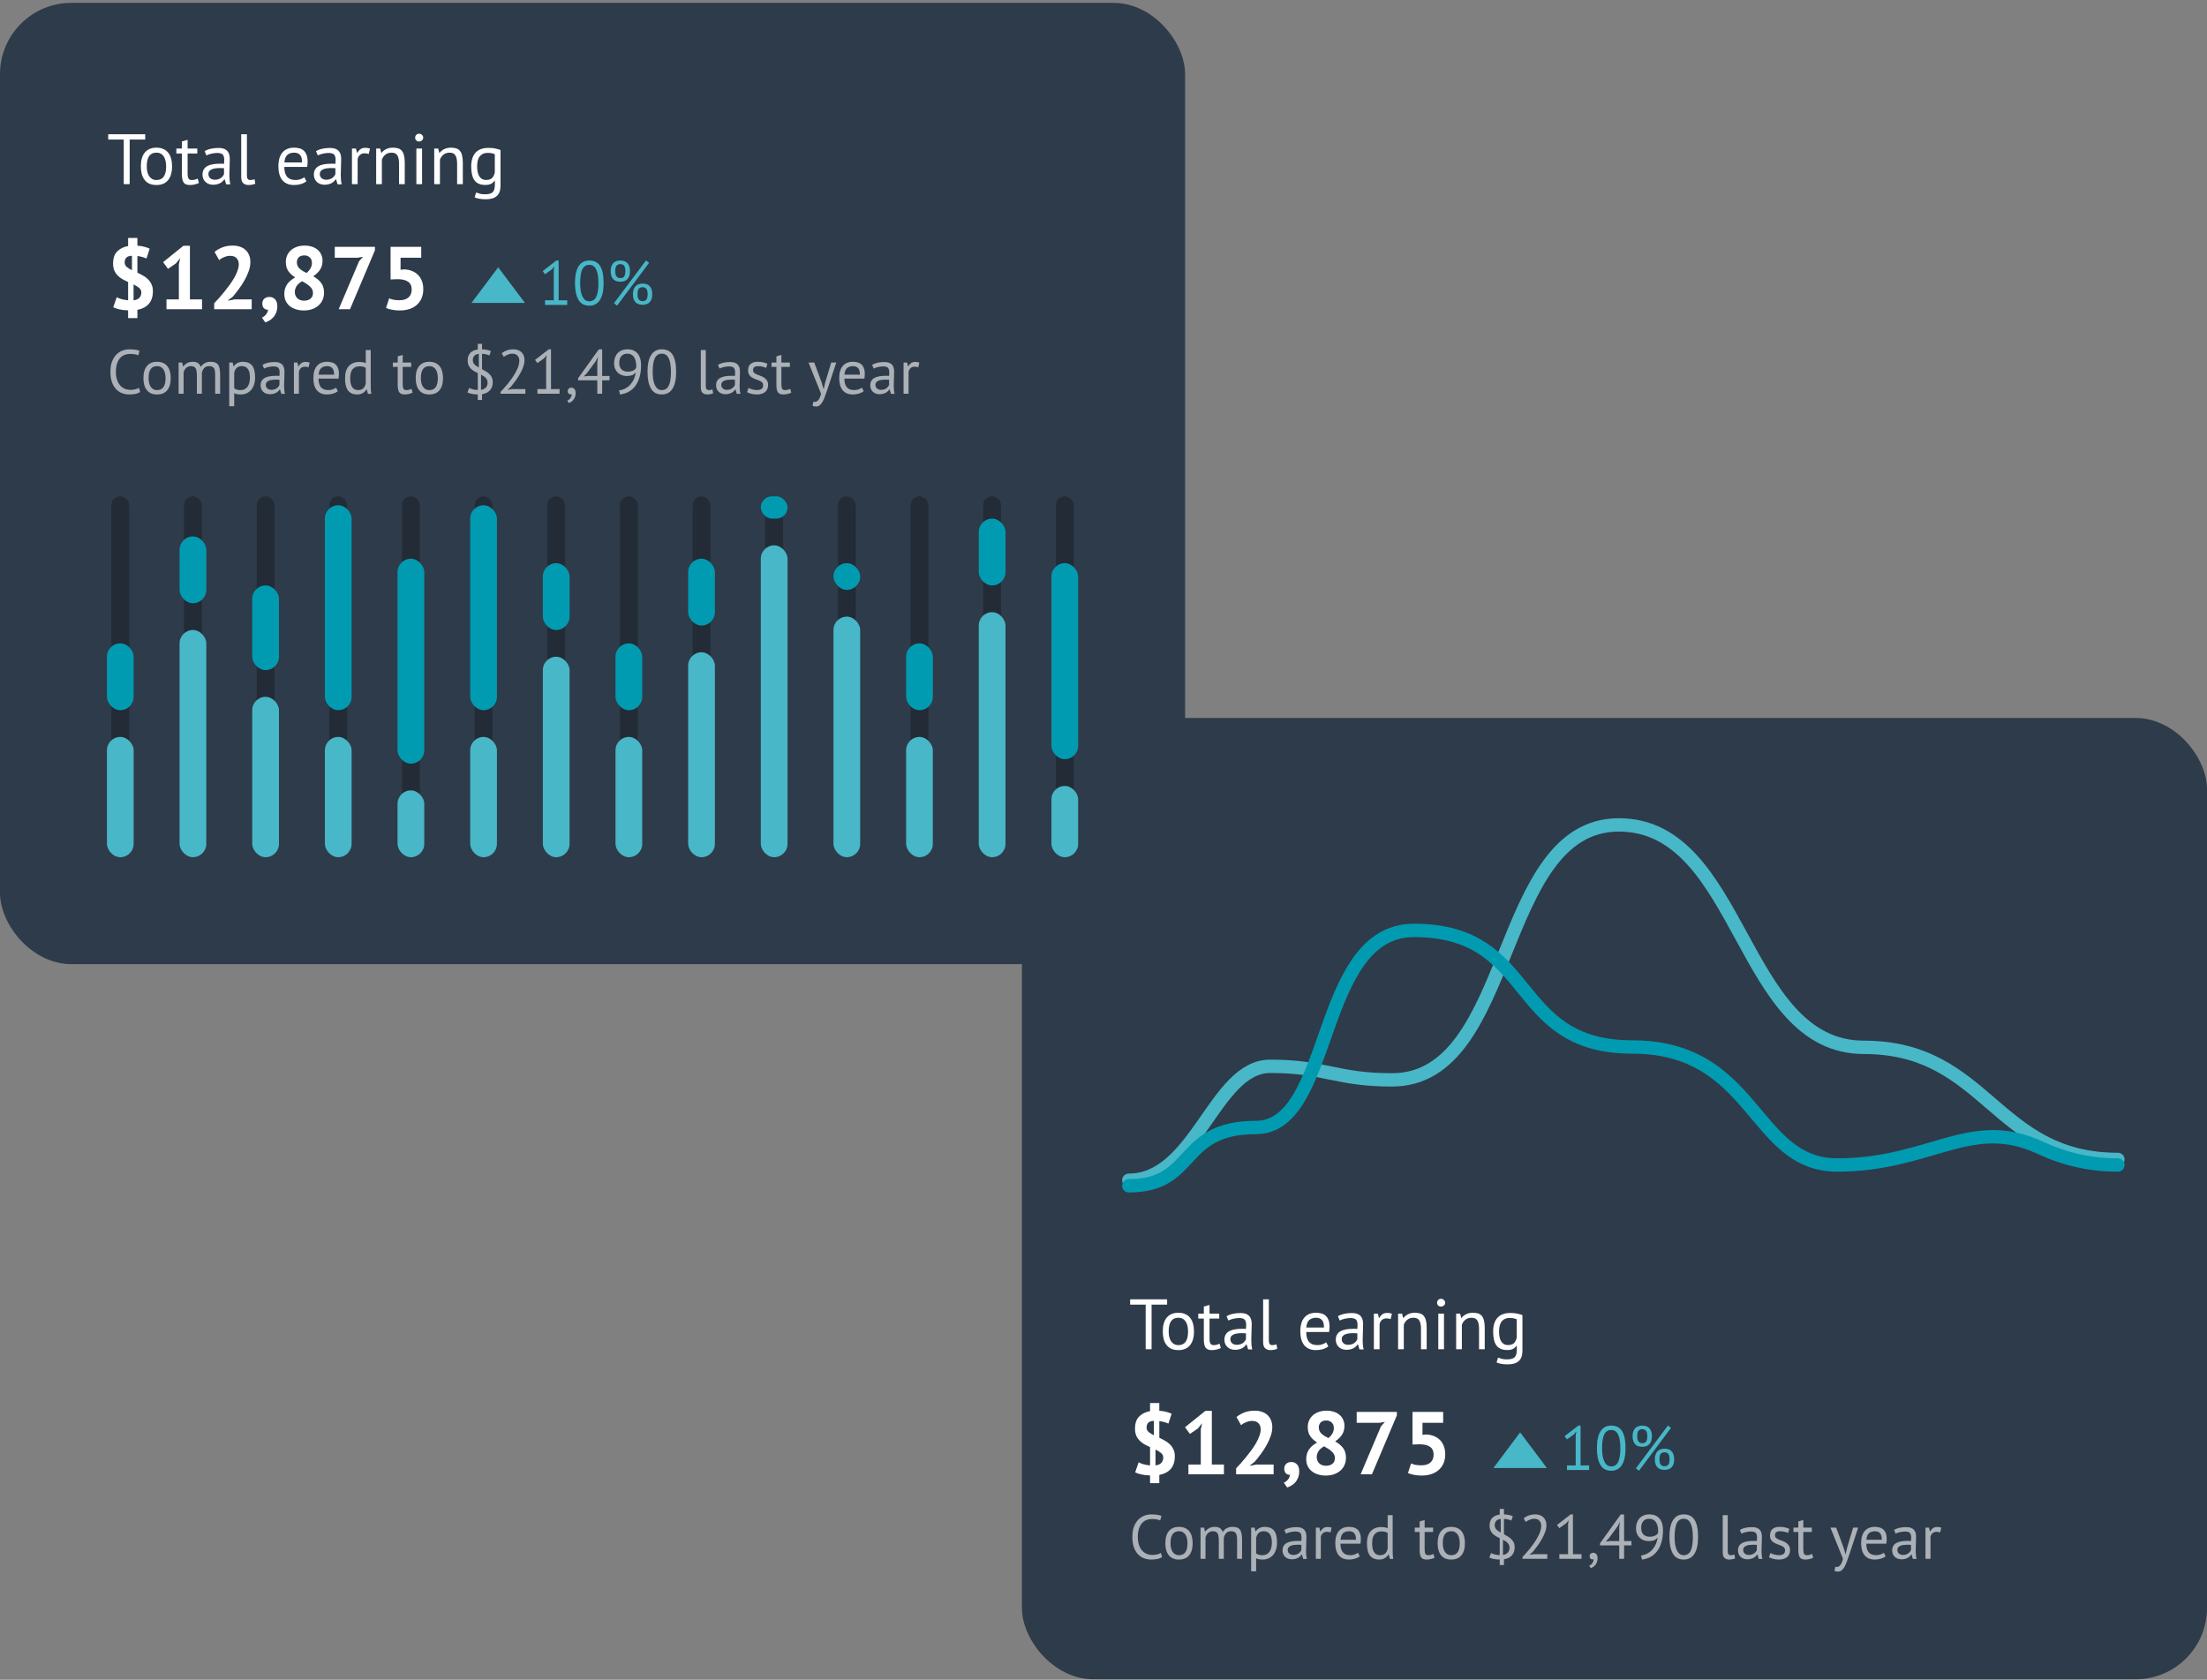 <svg width="653" height="497" viewBox="0 0 653 497" fill="none" xmlns="http://www.w3.org/2000/svg">
<rect x="0" y="0" width="653" height="497" fill="#808080" stroke="none"/>
<rect x="302.363" y="212.432" width="350.637" height="284.41" rx="21.091" fill="#2E3B4A"/>
<path d="M334 349.199C353.993 349.199 359.337 315.493 375.805 315.493C392.274 315.493 395.258 319.505 411.857 319.505C448.451 319.505 442.383 244.068 478.976 244.068C515.569 244.068 514.871 309.875 551.464 309.875C588.057 309.875 590.043 343.043 626.637 343.043" stroke="#48B7C7" stroke-width="3.955" stroke-linecap="round"/>
<path d="M334 350.842C353.993 350.842 348.5 333.594 371.568 333.594C394.636 333.594 389.364 275.279 418.364 275.279C454.957 275.279 446.362 309.775 482.955 309.775C519.548 309.775 518.546 344.686 543.591 344.686C571.218 344.686 583.04 330.028 603.568 339.55C610.231 342.64 617.671 344.686 626.637 344.686" stroke="#019BB1" stroke-width="3.955" stroke-linecap="round"/>
<g clip-path="url(#clip0_130_8536)">
<path d="M345.326 386.002H340.728V399.205H338.977V386.002H334.38V384.441H345.326V386.002ZM344.034 393.932C344.034 392.147 344.428 390.783 345.215 389.841C346.017 388.885 347.163 388.407 348.653 388.407C349.44 388.407 350.122 388.54 350.699 388.807C351.289 389.06 351.775 389.433 352.154 389.925C352.534 390.403 352.815 390.987 352.998 391.676C353.181 392.351 353.272 393.103 353.272 393.932C353.272 395.718 352.871 397.089 352.07 398.045C351.282 398.987 350.144 399.458 348.653 399.458C347.866 399.458 347.177 399.332 346.586 399.079C346.01 398.811 345.532 398.439 345.152 397.961C344.772 397.469 344.491 396.885 344.308 396.21C344.126 395.521 344.034 394.762 344.034 393.932ZM345.785 393.932C345.785 394.467 345.834 394.98 345.932 395.472C346.045 395.964 346.214 396.393 346.439 396.759C346.664 397.124 346.959 397.419 347.324 397.644C347.69 397.869 348.133 397.982 348.653 397.982C350.565 397.996 351.521 396.646 351.521 393.932C351.521 393.384 351.465 392.864 351.353 392.372C351.254 391.879 351.093 391.451 350.868 391.085C350.643 390.719 350.347 390.431 349.982 390.22C349.616 389.995 349.173 389.883 348.653 389.883C346.741 389.869 345.785 391.219 345.785 393.932ZM354.54 388.66H356.185V386.572L357.873 386.087V388.66H360.741V390.136H357.873V395.978C357.873 396.709 357.964 397.23 358.147 397.539C358.33 397.834 358.639 397.982 359.075 397.982C359.44 397.982 359.75 397.947 360.003 397.876C360.256 397.792 360.537 397.687 360.846 397.56L361.226 398.847C360.846 399.029 360.432 399.177 359.982 399.289C359.532 399.402 359.047 399.458 358.526 399.458C357.669 399.458 357.064 399.219 356.713 398.741C356.361 398.249 356.185 397.433 356.185 396.295V390.136H354.54V388.66ZM362.911 389.44C363.445 389.117 364.064 388.878 364.767 388.723C365.484 388.568 366.229 388.491 367.002 388.491C367.733 388.491 368.317 388.589 368.753 388.786C369.203 388.983 369.54 389.243 369.765 389.567C370.004 389.876 370.159 390.22 370.229 390.6C370.313 390.98 370.356 391.359 370.356 391.739C370.356 392.583 370.335 393.405 370.292 394.207C370.25 395.008 370.229 395.767 370.229 396.484C370.229 397.005 370.25 397.497 370.292 397.961C370.335 398.425 370.412 398.854 370.524 399.247H369.28L368.837 397.771H368.732C368.605 397.968 368.443 398.165 368.247 398.361C368.064 398.544 367.839 398.713 367.572 398.868C367.304 399.008 366.995 399.128 366.644 399.226C366.292 399.325 365.891 399.374 365.441 399.374C364.992 399.374 364.57 399.304 364.176 399.163C363.796 399.022 363.466 398.825 363.185 398.572C362.904 398.305 362.679 397.989 362.51 397.623C362.355 397.258 362.278 396.843 362.278 396.379C362.278 395.76 362.404 395.247 362.657 394.839C362.911 394.417 363.262 394.087 363.712 393.848C364.176 393.595 364.724 393.419 365.357 393.321C366.004 393.208 366.714 393.152 367.487 393.152C367.684 393.152 367.874 393.152 368.057 393.152C368.254 393.152 368.45 393.166 368.647 393.194C368.689 392.772 368.711 392.393 368.711 392.055C368.711 391.282 368.556 390.741 368.247 390.431C367.937 390.122 367.375 389.967 366.559 389.967C366.32 389.967 366.06 389.988 365.779 390.031C365.512 390.059 365.231 390.108 364.935 390.178C364.654 390.234 364.38 390.312 364.113 390.41C363.86 390.495 363.635 390.593 363.438 390.705L362.911 389.44ZM365.905 397.897C366.299 397.897 366.651 397.848 366.96 397.75C367.269 397.637 367.536 397.504 367.761 397.349C367.986 397.18 368.169 396.998 368.31 396.801C368.464 396.604 368.577 396.414 368.647 396.231V394.481C368.45 394.467 368.247 394.46 368.036 394.46C367.839 394.446 367.642 394.439 367.445 394.439C367.009 394.439 366.58 394.467 366.159 394.523C365.751 394.565 365.385 394.656 365.062 394.797C364.752 394.924 364.499 395.106 364.303 395.345C364.12 395.57 364.028 395.859 364.028 396.21C364.028 396.702 364.204 397.11 364.556 397.433C364.907 397.743 365.357 397.897 365.905 397.897ZM375.419 396.611C375.419 397.103 375.504 397.455 375.673 397.665C375.841 397.876 376.08 397.982 376.39 397.982C376.572 397.982 376.769 397.968 376.98 397.94C377.191 397.912 377.43 397.848 377.697 397.75L377.887 399.079C377.662 399.191 377.346 399.282 376.938 399.353C376.544 399.423 376.2 399.458 375.905 399.458C375.272 399.458 374.752 399.282 374.344 398.931C373.936 398.565 373.732 397.954 373.732 397.096V384.441H375.419V396.611ZM393.022 398.361C392.6 398.699 392.066 398.966 391.419 399.163C390.786 399.36 390.111 399.458 389.394 399.458C388.593 399.458 387.897 399.332 387.306 399.079C386.716 398.811 386.231 398.439 385.851 397.961C385.471 397.469 385.19 396.885 385.007 396.21C384.824 395.535 384.733 394.776 384.733 393.932C384.733 392.133 385.134 390.762 385.935 389.82C386.737 388.878 387.883 388.407 389.373 388.407C389.851 388.407 390.329 388.463 390.807 388.575C391.285 388.674 391.714 388.871 392.094 389.166C392.473 389.461 392.783 389.883 393.022 390.431C393.261 390.966 393.38 391.676 393.38 392.561C393.38 393.025 393.338 393.539 393.254 394.101H386.484C386.484 394.72 386.547 395.268 386.673 395.746C386.8 396.224 386.997 396.632 387.264 396.969C387.531 397.293 387.876 397.546 388.297 397.729C388.733 397.897 389.261 397.982 389.879 397.982C390.357 397.982 390.835 397.897 391.313 397.729C391.791 397.56 392.15 397.363 392.389 397.138L393.022 398.361ZM389.394 389.883C388.565 389.883 387.897 390.101 387.391 390.537C386.898 390.973 386.603 391.718 386.505 392.772H391.735C391.735 391.704 391.531 390.959 391.124 390.537C390.716 390.101 390.139 389.883 389.394 389.883ZM395.865 389.44C396.399 389.117 397.018 388.878 397.721 388.723C398.438 388.568 399.183 388.491 399.957 388.491C400.688 388.491 401.271 388.589 401.707 388.786C402.157 388.983 402.495 389.243 402.72 389.567C402.959 389.876 403.113 390.22 403.184 390.6C403.268 390.98 403.31 391.359 403.31 391.739C403.31 392.583 403.289 393.405 403.247 394.207C403.205 395.008 403.184 395.767 403.184 396.484C403.184 397.005 403.205 397.497 403.247 397.961C403.289 398.425 403.366 398.854 403.479 399.247H402.235L401.792 397.771H401.686C401.56 397.968 401.398 398.165 401.201 398.361C401.018 398.544 400.793 398.713 400.526 398.868C400.259 399.008 399.95 399.128 399.598 399.226C399.247 399.325 398.846 399.374 398.396 399.374C397.946 399.374 397.524 399.304 397.131 399.163C396.751 399.022 396.421 398.825 396.139 398.572C395.858 398.305 395.633 397.989 395.464 397.623C395.31 397.258 395.232 396.843 395.232 396.379C395.232 395.76 395.359 395.247 395.612 394.839C395.865 394.417 396.217 394.087 396.667 393.848C397.131 393.595 397.679 393.419 398.312 393.321C398.958 393.208 399.669 393.152 400.442 393.152C400.639 393.152 400.829 393.152 401.011 393.152C401.208 393.152 401.405 393.166 401.602 393.194C401.644 392.772 401.665 392.393 401.665 392.055C401.665 391.282 401.51 390.741 401.201 390.431C400.892 390.122 400.329 389.967 399.514 389.967C399.275 389.967 399.015 389.988 398.733 390.031C398.466 390.059 398.185 390.108 397.89 390.178C397.609 390.234 397.334 390.312 397.067 390.41C396.814 390.495 396.589 390.593 396.392 390.705L395.865 389.44ZM398.86 397.897C399.254 397.897 399.605 397.848 399.915 397.75C400.224 397.637 400.491 397.504 400.716 397.349C400.941 397.18 401.124 396.998 401.264 396.801C401.419 396.604 401.532 396.414 401.602 396.231V394.481C401.405 394.467 401.201 394.46 400.99 394.46C400.793 394.446 400.597 394.439 400.4 394.439C399.964 394.439 399.535 394.467 399.113 394.523C398.705 394.565 398.34 394.656 398.016 394.797C397.707 394.924 397.454 395.106 397.257 395.345C397.074 395.57 396.983 395.859 396.983 396.21C396.983 396.702 397.159 397.11 397.51 397.433C397.862 397.743 398.312 397.897 398.86 397.897ZM411.474 390.284C411.053 390.143 410.652 390.073 410.272 390.073C409.668 390.073 409.19 390.241 408.838 390.579C408.487 390.902 408.269 391.317 408.184 391.823V399.205H406.497V388.66H407.678L407.994 389.946H408.079C408.346 389.468 408.662 389.103 409.028 388.849C409.407 388.582 409.886 388.449 410.462 388.449C410.87 388.449 411.327 388.519 411.833 388.66L411.474 390.284ZM420.435 399.205V393.194C420.435 392.097 420.273 391.275 419.95 390.727C419.64 390.164 419.064 389.883 418.22 389.883C417.475 389.883 416.856 390.087 416.364 390.495C415.886 390.888 415.549 391.387 415.352 391.992V399.205H413.665V388.66H414.846L415.162 389.946H415.246C415.584 389.496 416.034 389.131 416.596 388.849C417.173 388.554 417.855 388.407 418.642 388.407C419.218 388.407 419.725 388.477 420.161 388.617C420.596 388.744 420.955 388.976 421.236 389.313C421.531 389.651 421.749 390.108 421.89 390.684C422.045 391.247 422.122 391.964 422.122 392.836V399.205H420.435ZM425.557 388.66H427.244V399.205H425.557V388.66ZM425.199 385.454C425.199 385.13 425.304 384.856 425.515 384.631C425.74 384.392 426.021 384.273 426.359 384.273C426.696 384.273 426.984 384.392 427.223 384.631C427.462 384.856 427.582 385.13 427.582 385.454C427.582 385.777 427.462 386.044 427.223 386.255C426.984 386.466 426.696 386.572 426.359 386.572C426.021 386.572 425.74 386.466 425.515 386.255C425.304 386.044 425.199 385.777 425.199 385.454ZM437.612 399.205V393.194C437.612 392.097 437.451 391.275 437.127 390.727C436.818 390.164 436.241 389.883 435.398 389.883C434.653 389.883 434.034 390.087 433.542 390.495C433.064 390.888 432.726 391.387 432.529 391.992V399.205H430.842V388.66H432.023L432.34 389.946H432.424C432.761 389.496 433.211 389.131 433.774 388.849C434.35 388.554 435.032 388.407 435.82 388.407C436.396 388.407 436.902 388.477 437.338 388.617C437.774 388.744 438.133 388.976 438.414 389.313C438.709 389.651 438.927 390.108 439.068 390.684C439.222 391.247 439.3 391.964 439.3 392.836V399.205H437.612ZM450.454 399.69C450.454 401.054 450.088 402.059 449.357 402.706C448.64 403.353 447.572 403.676 446.151 403.676C445.308 403.676 444.626 403.62 444.106 403.508C443.599 403.409 443.164 403.276 442.798 403.107L443.241 401.673C443.564 401.799 443.923 401.919 444.317 402.031C444.71 402.144 445.223 402.2 445.856 402.2C446.447 402.2 446.925 402.144 447.29 402.031C447.67 401.933 447.972 401.757 448.197 401.504C448.422 401.265 448.577 400.949 448.661 400.555C448.746 400.175 448.788 399.718 448.788 399.184V398.172H448.703C448.422 398.579 448.064 398.896 447.628 399.121C447.192 399.332 446.623 399.437 445.919 399.437C444.499 399.437 443.452 398.994 442.777 398.108C442.116 397.223 441.786 395.845 441.786 393.975C441.786 392.175 442.215 390.811 443.072 389.883C443.93 388.941 445.195 388.47 446.869 388.47C447.67 388.47 448.352 388.533 448.914 388.66C449.491 388.786 450.004 388.934 450.454 389.103V399.69ZM446.215 397.961C446.932 397.961 447.494 397.785 447.902 397.433C448.31 397.068 448.598 396.505 448.767 395.746V390.347C448.204 390.08 447.487 389.946 446.615 389.946C445.659 389.946 444.907 390.27 444.359 390.916C443.81 391.563 443.536 392.575 443.536 393.953C443.536 394.544 443.585 395.085 443.684 395.577C443.782 396.07 443.937 396.491 444.148 396.843C444.359 397.194 444.633 397.469 444.97 397.665C445.308 397.862 445.723 397.961 446.215 397.961Z" fill="white"/>
<g clip-path="url(#clip1_130_8536)">
<path d="M340.275 436.548C339.273 436.513 338.394 436.407 337.638 436.231C336.882 436.056 336.294 435.854 335.872 435.625L336.9 432.646C337.216 432.839 337.656 433.024 338.218 433.2C338.798 433.375 339.484 433.498 340.275 433.569V428.164C339.73 427.918 339.185 427.646 338.64 427.347C338.113 427.048 337.638 426.688 337.216 426.266C336.795 425.844 336.452 425.343 336.188 424.763C335.942 424.166 335.819 423.463 335.819 422.654C335.819 421.143 336.215 419.974 337.005 419.148C337.814 418.304 338.904 417.759 340.275 417.513V415.114H343.016V417.408C343.79 417.461 344.466 417.566 345.046 417.724C345.626 417.882 346.162 418.067 346.655 418.278L345.705 421.204C345.407 421.064 345.029 420.923 344.572 420.782C344.115 420.642 343.596 420.536 343.016 420.466V425.396C343.561 425.642 344.106 425.923 344.651 426.24C345.213 426.538 345.705 426.899 346.127 427.321C346.567 427.742 346.918 428.243 347.182 428.823C347.463 429.386 347.604 430.062 347.604 430.853C347.604 432.47 347.191 433.736 346.365 434.65C345.556 435.546 344.44 436.126 343.016 436.39V438.841H340.275V436.548ZM344.176 431.249C344.176 430.686 343.948 430.229 343.491 429.878C343.052 429.509 342.515 429.175 341.883 428.876V433.569C342.656 433.481 343.227 433.235 343.596 432.831C343.983 432.426 344.176 431.899 344.176 431.249ZM339.246 422.364C339.246 422.891 339.448 423.331 339.853 423.682C340.275 424.034 340.793 424.359 341.408 424.658V420.387C340.582 420.422 340.011 420.624 339.695 420.993C339.396 421.362 339.246 421.819 339.246 422.364ZM351.621 433.305H355.286V422.891L355.681 421.099L354.416 422.654L352.069 424.262L350.619 422.285L356.63 417.434H358.555V433.305H362.14V436.205H351.621V433.305ZM376.439 422.259C376.439 423.155 376.272 424.06 375.938 424.974C375.622 425.888 375.209 426.784 374.699 427.663C374.207 428.542 373.654 429.394 373.038 430.221C372.441 431.029 371.852 431.776 371.272 432.461L369.875 433.542V433.674L371.773 433.305H376.835V436.205H365.736V434.439C366.157 433.999 366.632 433.49 367.159 432.91C367.687 432.312 368.214 431.688 368.741 431.038C369.286 430.37 369.813 429.684 370.323 428.981C370.833 428.278 371.29 427.575 371.694 426.872C372.098 426.152 372.414 425.457 372.643 424.79C372.889 424.122 373.012 423.489 373.012 422.891C373.012 422.171 372.801 421.582 372.379 421.125C371.975 420.651 371.325 420.413 370.428 420.413C369.866 420.413 369.286 420.536 368.688 420.782C368.108 421.011 367.616 421.31 367.212 421.679L365.841 419.253C366.527 418.691 367.3 418.243 368.161 417.909C369.04 417.557 370.068 417.381 371.246 417.381C372.001 417.381 372.696 417.487 373.328 417.698C373.961 417.909 374.506 418.216 374.963 418.621C375.42 419.025 375.78 419.534 376.044 420.15C376.307 420.747 376.439 421.45 376.439 422.259ZM379.982 434.518C379.982 433.92 380.175 433.446 380.562 433.094C380.966 432.743 381.458 432.567 382.038 432.567C382.777 432.567 383.357 432.813 383.778 433.305C384.2 433.797 384.411 434.448 384.411 435.256C384.411 436.047 384.288 436.724 384.042 437.286C383.796 437.866 383.488 438.341 383.119 438.71C382.768 439.096 382.381 439.395 381.959 439.606C381.555 439.834 381.186 440.001 380.852 440.107L379.85 438.683C380.325 438.49 380.738 438.174 381.089 437.734C381.441 437.295 381.634 436.829 381.669 436.337C381.265 436.39 380.878 436.267 380.509 435.968C380.158 435.669 379.982 435.186 379.982 434.518ZM386.482 431.697C386.482 431.082 386.561 430.537 386.719 430.062C386.877 429.57 387.097 429.131 387.378 428.744C387.677 428.34 388.02 427.98 388.406 427.663C388.811 427.347 389.241 427.057 389.698 426.793C388.837 426.248 388.16 425.624 387.668 424.921C387.176 424.201 386.93 423.313 386.93 422.259C386.93 421.573 387.053 420.932 387.299 420.334C387.563 419.737 387.932 419.218 388.406 418.779C388.898 418.339 389.487 417.997 390.173 417.751C390.858 417.504 391.632 417.381 392.493 417.381C393.284 417.381 394.004 417.487 394.655 417.698C395.305 417.909 395.858 418.207 396.315 418.594C396.79 418.981 397.15 419.455 397.396 420.018C397.66 420.563 397.792 421.169 397.792 421.837C397.792 422.874 397.555 423.753 397.08 424.473C396.623 425.194 395.946 425.853 395.05 426.451C396.105 427.066 396.895 427.742 397.423 428.481C397.968 429.219 398.24 430.168 398.24 431.328C398.24 432.119 398.091 432.839 397.792 433.49C397.511 434.122 397.106 434.667 396.579 435.124C396.052 435.581 395.419 435.941 394.681 436.205C393.943 436.451 393.134 436.574 392.255 436.574C391.377 436.574 390.577 436.451 389.856 436.205C389.153 435.977 388.547 435.651 388.037 435.23C387.545 434.808 387.158 434.298 386.877 433.701C386.614 433.103 386.482 432.435 386.482 431.697ZM394.971 431.354C394.971 430.95 394.874 430.581 394.681 430.247C394.488 429.913 394.233 429.614 393.916 429.351C393.618 429.069 393.275 428.814 392.888 428.586C392.519 428.357 392.141 428.138 391.755 427.927C390.928 428.401 390.357 428.92 390.041 429.482C389.742 430.027 389.593 430.572 389.593 431.117C389.593 431.82 389.83 432.426 390.305 432.936C390.797 433.428 391.473 433.674 392.335 433.674C393.125 433.674 393.758 433.481 394.233 433.094C394.725 432.707 394.971 432.127 394.971 431.354ZM390.199 422.311C390.199 422.733 390.278 423.102 390.436 423.419C390.595 423.735 390.805 424.016 391.069 424.262C391.35 424.491 391.658 424.711 391.992 424.921C392.343 425.115 392.704 425.299 393.073 425.475C394.127 424.579 394.655 423.594 394.655 422.522C394.655 421.784 394.435 421.231 393.995 420.861C393.574 420.475 393.055 420.281 392.44 420.281C391.667 420.281 391.095 420.484 390.726 420.888C390.375 421.292 390.199 421.767 390.199 422.311ZM402.574 436.205L408.611 421.995L409.771 420.703L408.189 420.967H401.414V417.751H413.304V418.752L405.922 436.205H402.574ZM420.59 433.542C421.75 433.542 422.638 433.261 423.253 432.699C423.868 432.136 424.176 431.363 424.176 430.379C424.176 429.324 423.815 428.551 423.095 428.059C422.374 427.567 421.346 427.321 420.01 427.321L417.927 427.4V417.751H426.997V420.967H420.88V424.526L421.961 424.421C422.822 424.456 423.596 424.614 424.281 424.895C424.984 425.176 425.582 425.572 426.074 426.081C426.566 426.574 426.944 427.18 427.207 427.901C427.471 428.604 427.603 429.394 427.603 430.273C427.603 431.31 427.427 432.224 427.076 433.015C426.724 433.806 426.232 434.465 425.599 434.992C424.984 435.52 424.255 435.915 423.411 436.179C422.567 436.442 421.645 436.574 420.643 436.574C419.852 436.574 419.096 436.504 418.376 436.363C417.673 436.24 417.075 436.064 416.583 435.836L417.506 432.989C417.91 433.164 418.349 433.305 418.824 433.411C419.316 433.498 419.905 433.542 420.59 433.542Z" fill="white"/>
<g clip-path="url(#clip2_130_8536)">
<path d="M449.773 423.795L457.682 434.34H441.864L449.773 423.795Z" fill="#48B7C7"/>
<path d="M463.63 433.566H466.213V424.634L466.398 423.545L465.66 424.413L463.63 425.87L462.929 424.929L466.989 421.792H467.653V433.566H470.181V434.932H463.63V433.566ZM472.487 428.473C472.487 426.258 472.843 424.591 473.557 423.471C474.283 422.352 475.335 421.792 476.713 421.792C478.201 421.792 479.278 422.346 479.942 423.453C480.619 424.548 480.957 426.221 480.957 428.473C480.957 430.687 480.594 432.354 479.868 433.474C479.155 434.593 478.103 435.153 476.713 435.153C475.249 435.153 474.178 434.569 473.502 433.4C472.825 432.231 472.487 430.589 472.487 428.473ZM474.018 428.473C474.018 429.272 474.068 430.004 474.166 430.669C474.277 431.321 474.443 431.887 474.664 432.366C474.886 432.834 475.162 433.203 475.495 433.474C475.839 433.732 476.245 433.861 476.713 433.861C477.648 433.861 478.331 433.431 478.761 432.569C479.204 431.696 479.425 430.33 479.425 428.473C479.425 427.685 479.376 426.959 479.278 426.295C479.192 425.631 479.038 425.058 478.816 424.579C478.607 424.099 478.331 423.73 477.986 423.471C477.642 423.213 477.217 423.084 476.713 423.084C475.79 423.084 475.107 423.521 474.664 424.394C474.234 425.268 474.018 426.627 474.018 428.473ZM483.041 424.929C483.041 424.376 483.115 423.902 483.263 423.508C483.41 423.115 483.607 422.789 483.853 422.53C484.111 422.272 484.413 422.087 484.757 421.977C485.114 421.854 485.496 421.792 485.902 421.792C486.308 421.792 486.683 421.847 487.027 421.958C487.384 422.069 487.686 422.247 487.932 422.493C488.19 422.739 488.393 423.065 488.541 423.471C488.688 423.865 488.762 424.351 488.762 424.929C488.762 425.508 488.688 426 488.541 426.406C488.393 426.799 488.19 427.119 487.932 427.365C487.686 427.611 487.384 427.79 487.027 427.9C486.683 428.011 486.308 428.067 485.902 428.067C485.496 428.067 485.114 428.011 484.757 427.9C484.413 427.79 484.111 427.611 483.853 427.365C483.607 427.119 483.41 426.799 483.263 426.406C483.115 426 483.041 425.508 483.041 424.929ZM484.407 424.929C484.407 425.667 484.536 426.196 484.794 426.516C485.065 426.836 485.434 426.996 485.902 426.996C486.135 426.996 486.344 426.965 486.529 426.904C486.714 426.83 486.867 426.719 486.99 426.572C487.126 426.412 487.224 426.203 487.286 425.944C487.359 425.674 487.396 425.335 487.396 424.929C487.396 424.523 487.359 424.191 487.286 423.933C487.224 423.662 487.126 423.453 486.99 423.305C486.867 423.145 486.714 423.035 486.529 422.973C486.344 422.899 486.135 422.862 485.902 422.862C485.434 422.862 485.065 423.01 484.794 423.305C484.536 423.588 484.407 424.13 484.407 424.929ZM489.629 431.757C489.629 431.204 489.703 430.73 489.851 430.336C489.998 429.943 490.195 429.617 490.441 429.358C490.7 429.1 491.001 428.915 491.346 428.805C491.702 428.682 492.084 428.62 492.49 428.62C492.896 428.62 493.271 428.676 493.616 428.786C493.972 428.897 494.274 429.075 494.52 429.321C494.778 429.568 494.981 429.894 495.129 430.3C495.277 430.693 495.35 431.179 495.35 431.757C495.35 432.336 495.277 432.828 495.129 433.234C494.981 433.628 494.778 433.947 494.52 434.193C494.274 434.44 493.972 434.618 493.616 434.729C493.271 434.839 492.896 434.895 492.49 434.895C492.084 434.895 491.702 434.839 491.346 434.729C491.001 434.618 490.7 434.44 490.441 434.193C490.195 433.947 489.998 433.628 489.851 433.234C489.703 432.828 489.629 432.336 489.629 431.757ZM490.995 431.757C490.995 432.496 491.124 433.025 491.383 433.345C491.653 433.664 492.022 433.824 492.49 433.824C492.724 433.824 492.933 433.794 493.117 433.732C493.302 433.658 493.456 433.548 493.579 433.4C493.714 433.24 493.812 433.031 493.874 432.772C493.948 432.502 493.985 432.163 493.985 431.757C493.985 431.351 493.948 431.019 493.874 430.761C493.812 430.49 493.714 430.281 493.579 430.133C493.456 429.974 493.302 429.863 493.117 429.801C492.933 429.727 492.724 429.691 492.49 429.691C492.022 429.691 491.653 429.838 491.383 430.133C491.124 430.416 490.995 430.958 490.995 431.757ZM493.505 421.774L494.409 422.475L484.942 435.153L484.019 434.433L493.505 421.774Z" fill="#48B7C7"/>
</g>
</g>
<path opacity="0.6" d="M343.836 460.67C343.467 460.953 343 461.15 342.434 461.26C341.868 461.371 341.265 461.427 340.625 461.427C339.85 461.427 339.124 461.297 338.448 461.039C337.771 460.768 337.18 460.362 336.676 459.821C336.171 459.28 335.772 458.591 335.476 457.754C335.181 456.905 335.033 455.902 335.033 454.746C335.033 453.54 335.193 452.519 335.513 451.683C335.845 450.834 336.276 450.145 336.805 449.616C337.346 449.074 337.949 448.681 338.614 448.435C339.278 448.188 339.955 448.065 340.644 448.065C341.382 448.065 341.985 448.108 342.452 448.195C342.92 448.268 343.32 448.373 343.652 448.508L343.283 449.856C342.692 449.573 341.849 449.431 340.754 449.431C340.25 449.431 339.752 449.523 339.26 449.708C338.767 449.892 338.325 450.194 337.931 450.612C337.549 451.03 337.242 451.578 337.008 452.255C336.774 452.931 336.657 453.762 336.657 454.746C336.657 455.632 336.768 456.407 336.99 457.071C337.211 457.736 337.513 458.289 337.894 458.732C338.288 459.175 338.743 459.507 339.26 459.729C339.789 459.95 340.361 460.061 340.976 460.061C341.529 460.061 342.009 460.006 342.415 459.895C342.834 459.784 343.184 459.643 343.467 459.47L343.836 460.67ZM344.798 456.591C344.798 455.029 345.143 453.836 345.832 453.011C346.533 452.175 347.536 451.756 348.84 451.756C349.529 451.756 350.126 451.873 350.63 452.107C351.147 452.328 351.571 452.654 351.903 453.085C352.236 453.503 352.482 454.014 352.642 454.617C352.801 455.207 352.881 455.866 352.881 456.591C352.881 458.154 352.531 459.353 351.83 460.19C351.141 461.014 350.144 461.427 348.84 461.427C348.151 461.427 347.548 461.316 347.031 461.094C346.527 460.861 346.109 460.535 345.776 460.116C345.444 459.686 345.198 459.175 345.038 458.585C344.878 457.982 344.798 457.317 344.798 456.591ZM346.33 456.591C346.33 457.059 346.373 457.508 346.459 457.939C346.558 458.369 346.705 458.744 346.902 459.064C347.099 459.384 347.357 459.643 347.677 459.839C347.997 460.036 348.385 460.135 348.84 460.135C350.513 460.147 351.35 458.966 351.35 456.591C351.35 456.112 351.301 455.656 351.202 455.226C351.116 454.795 350.974 454.42 350.778 454.1C350.581 453.78 350.322 453.528 350.003 453.343C349.683 453.147 349.295 453.048 348.84 453.048C347.167 453.036 346.33 454.217 346.33 456.591ZM360.616 461.205V455.982C360.616 455.49 360.592 455.066 360.543 454.709C360.506 454.34 360.426 454.032 360.303 453.786C360.18 453.54 360.001 453.356 359.767 453.233C359.546 453.11 359.251 453.048 358.882 453.048C358.316 453.048 357.842 453.22 357.461 453.565C357.092 453.909 356.833 454.34 356.686 454.857V461.205H355.209V451.978H356.243L356.519 453.104H356.593C356.925 452.71 357.307 452.39 357.737 452.144C358.18 451.886 358.752 451.756 359.454 451.756C360.044 451.756 360.524 451.873 360.893 452.107C361.275 452.328 361.57 452.722 361.779 453.288C362.062 452.808 362.45 452.433 362.942 452.162C363.446 451.892 364.012 451.756 364.639 451.756C365.156 451.756 365.593 451.818 365.95 451.941C366.307 452.052 366.602 452.255 366.836 452.55C367.069 452.845 367.235 453.245 367.334 453.749C367.445 454.254 367.5 454.894 367.5 455.669V461.205H366.024V455.65C366.024 455.207 365.999 454.826 365.95 454.506C365.913 454.174 365.827 453.903 365.691 453.694C365.568 453.473 365.39 453.313 365.156 453.214C364.935 453.104 364.639 453.048 364.27 453.048C363.655 453.048 363.175 453.22 362.831 453.565C362.486 453.909 362.24 454.401 362.093 455.041V461.205H360.616ZM370.186 451.978H371.201L371.477 453.085H371.551C371.834 452.654 372.197 452.328 372.64 452.107C373.095 451.873 373.612 451.756 374.19 451.756C375.42 451.756 376.337 452.119 376.94 452.845C377.543 453.571 377.844 454.758 377.844 456.407C377.844 457.182 377.74 457.883 377.53 458.511C377.334 459.126 377.051 459.649 376.682 460.079C376.312 460.51 375.863 460.842 375.334 461.076C374.818 461.31 374.239 461.427 373.6 461.427C373.144 461.427 372.781 461.396 372.511 461.334C372.252 461.285 371.969 461.193 371.662 461.057V464.896H370.186V451.978ZM373.913 453.048C373.286 453.048 372.788 453.214 372.419 453.546C372.062 453.866 371.81 454.358 371.662 455.023V459.6C371.883 459.772 372.136 459.907 372.419 460.006C372.701 460.092 373.077 460.135 373.544 460.135C374.393 460.135 375.064 459.821 375.556 459.194C376.06 458.554 376.312 457.619 376.312 456.388C376.312 455.884 376.269 455.429 376.183 455.023C376.097 454.604 375.956 454.254 375.759 453.971C375.574 453.676 375.328 453.448 375.021 453.288C374.725 453.128 374.356 453.048 373.913 453.048ZM380.022 452.661C380.49 452.378 381.031 452.168 381.646 452.033C382.274 451.898 382.926 451.83 383.602 451.83C384.242 451.83 384.753 451.916 385.134 452.089C385.528 452.261 385.823 452.488 386.02 452.771C386.229 453.042 386.364 453.343 386.426 453.676C386.5 454.008 386.537 454.34 386.537 454.672C386.537 455.41 386.518 456.13 386.481 456.831C386.444 457.533 386.426 458.197 386.426 458.824C386.426 459.28 386.444 459.71 386.481 460.116C386.518 460.522 386.586 460.898 386.684 461.242H385.595L385.208 459.95H385.116C385.005 460.122 384.863 460.295 384.691 460.467C384.531 460.627 384.334 460.774 384.101 460.91C383.867 461.033 383.596 461.137 383.289 461.224C382.981 461.31 382.63 461.353 382.237 461.353C381.843 461.353 381.474 461.291 381.129 461.168C380.797 461.045 380.508 460.873 380.262 460.651C380.016 460.418 379.819 460.141 379.671 459.821C379.536 459.501 379.468 459.138 379.468 458.732C379.468 458.191 379.579 457.742 379.801 457.385C380.022 457.016 380.33 456.727 380.723 456.518C381.129 456.296 381.609 456.142 382.163 456.056C382.729 455.958 383.35 455.909 384.027 455.909C384.199 455.909 384.365 455.909 384.525 455.909C384.697 455.909 384.869 455.921 385.042 455.946C385.079 455.576 385.097 455.244 385.097 454.949C385.097 454.272 384.962 453.799 384.691 453.528C384.42 453.257 383.928 453.122 383.215 453.122C383.006 453.122 382.778 453.14 382.532 453.177C382.298 453.202 382.052 453.245 381.794 453.307C381.548 453.356 381.308 453.423 381.074 453.51C380.853 453.583 380.656 453.669 380.483 453.768L380.022 452.661ZM382.643 460.061C382.987 460.061 383.295 460.018 383.565 459.932C383.836 459.833 384.07 459.716 384.267 459.581C384.463 459.433 384.623 459.274 384.746 459.101C384.882 458.929 384.98 458.763 385.042 458.603V457.071C384.869 457.059 384.691 457.053 384.507 457.053C384.334 457.04 384.162 457.034 383.99 457.034C383.608 457.034 383.233 457.059 382.864 457.108C382.507 457.145 382.187 457.225 381.904 457.348C381.634 457.459 381.412 457.619 381.24 457.828C381.08 458.025 381 458.277 381 458.585C381 459.015 381.154 459.372 381.462 459.655C381.769 459.926 382.163 460.061 382.643 460.061ZM393.68 453.399C393.311 453.276 392.96 453.214 392.628 453.214C392.099 453.214 391.681 453.362 391.373 453.657C391.066 453.94 390.875 454.303 390.801 454.746V461.205H389.325V451.978H390.358L390.635 453.104H390.709C390.943 452.685 391.22 452.365 391.539 452.144C391.872 451.91 392.29 451.793 392.794 451.793C393.151 451.793 393.551 451.855 393.994 451.978L393.68 453.399ZM402.332 460.467C401.963 460.762 401.496 460.996 400.93 461.168C400.376 461.34 399.786 461.427 399.158 461.427C398.457 461.427 397.848 461.316 397.331 461.094C396.815 460.861 396.39 460.535 396.058 460.116C395.726 459.686 395.48 459.175 395.32 458.585C395.16 457.994 395.08 457.33 395.08 456.591C395.08 455.017 395.43 453.817 396.132 452.993C396.833 452.168 397.836 451.756 399.14 451.756C399.558 451.756 399.976 451.806 400.395 451.904C400.813 451.99 401.188 452.162 401.52 452.421C401.853 452.679 402.123 453.048 402.332 453.528C402.542 453.995 402.646 454.617 402.646 455.392C402.646 455.798 402.609 456.247 402.535 456.739H396.612C396.612 457.28 396.667 457.76 396.778 458.179C396.888 458.597 397.061 458.954 397.294 459.249C397.528 459.532 397.83 459.753 398.199 459.913C398.58 460.061 399.041 460.135 399.583 460.135C400.001 460.135 400.419 460.061 400.838 459.913C401.256 459.766 401.57 459.593 401.779 459.397L402.332 460.467ZM399.158 453.048C398.432 453.048 397.848 453.239 397.405 453.62C396.975 454.002 396.716 454.654 396.63 455.576H401.207C401.207 454.641 401.028 453.989 400.672 453.62C400.315 453.239 399.81 453.048 399.158 453.048ZM412.055 458.031C412.055 458.658 412.061 459.23 412.073 459.747C412.085 460.252 412.141 460.75 412.239 461.242H411.243L410.873 459.932H410.8C410.554 460.362 410.197 460.719 409.729 461.002C409.262 461.285 408.714 461.427 408.087 461.427C406.857 461.427 405.94 461.039 405.337 460.264C404.747 459.489 404.451 458.277 404.451 456.628C404.451 455.054 404.82 453.86 405.559 453.048C406.309 452.224 407.336 451.812 408.64 451.812C409.096 451.812 409.452 451.836 409.711 451.886C409.982 451.935 410.271 452.015 410.578 452.125V448.287H412.055V458.031ZM408.327 460.135C408.954 460.135 409.452 459.975 409.822 459.655C410.191 459.323 410.443 458.824 410.578 458.16V453.583C410.357 453.411 410.105 453.288 409.822 453.214C409.539 453.14 409.163 453.104 408.696 453.104C407.847 453.104 407.183 453.386 406.703 453.952C406.223 454.506 405.983 455.398 405.983 456.628C405.983 457.133 406.02 457.6 406.094 458.031C406.18 458.461 406.315 458.831 406.5 459.138C406.684 459.446 406.924 459.692 407.219 459.876C407.527 460.049 407.896 460.135 408.327 460.135ZM418.6 451.978H420.04V450.151L421.516 449.726V451.978H424.026V453.27H421.516V458.382C421.516 459.021 421.596 459.477 421.756 459.747C421.916 460.006 422.187 460.135 422.568 460.135C422.888 460.135 423.158 460.104 423.38 460.042C423.601 459.969 423.847 459.876 424.118 459.766L424.45 460.891C424.118 461.051 423.755 461.18 423.361 461.279C422.968 461.377 422.543 461.427 422.088 461.427C421.338 461.427 420.809 461.217 420.501 460.799C420.193 460.368 420.04 459.655 420.04 458.658V453.27H418.6V451.978ZM425.357 456.591C425.357 455.029 425.701 453.836 426.39 453.011C427.092 452.175 428.094 451.756 429.398 451.756C430.087 451.756 430.684 451.873 431.188 452.107C431.705 452.328 432.13 452.654 432.462 453.085C432.794 453.503 433.04 454.014 433.2 454.617C433.36 455.207 433.44 455.866 433.44 456.591C433.44 458.154 433.089 459.353 432.388 460.19C431.699 461.014 430.703 461.427 429.398 461.427C428.709 461.427 428.107 461.316 427.59 461.094C427.085 460.861 426.667 460.535 426.335 460.116C426.003 459.686 425.757 459.175 425.597 458.585C425.437 457.982 425.357 457.317 425.357 456.591ZM426.889 456.591C426.889 457.059 426.932 457.508 427.018 457.939C427.116 458.369 427.264 458.744 427.461 459.064C427.658 459.384 427.916 459.643 428.236 459.839C428.556 460.036 428.943 460.135 429.398 460.135C431.072 460.147 431.908 458.966 431.908 456.591C431.908 456.112 431.859 455.656 431.761 455.226C431.674 454.795 431.533 454.42 431.336 454.1C431.139 453.78 430.881 453.528 430.561 453.343C430.241 453.147 429.854 453.048 429.398 453.048C427.725 453.036 426.889 454.217 426.889 456.591ZM443.733 461.427C443.056 461.414 442.453 461.353 441.924 461.242C441.407 461.144 440.989 461.008 440.669 460.836L441.168 459.489C441.414 459.636 441.746 459.772 442.164 459.895C442.595 460.018 443.118 460.086 443.733 460.098V455.115C443.364 454.931 442.995 454.734 442.625 454.525C442.269 454.315 441.949 454.069 441.666 453.786C441.383 453.491 441.155 453.147 440.983 452.753C440.811 452.359 440.725 451.892 440.725 451.35C440.725 450.465 440.971 449.739 441.463 449.173C441.967 448.607 442.724 448.256 443.733 448.121V446.441H444.988V448.065C445.615 448.09 446.126 448.152 446.519 448.25C446.925 448.336 447.288 448.453 447.608 448.601L447.165 449.892C446.919 449.769 446.624 449.665 446.279 449.579C445.935 449.48 445.504 449.419 444.988 449.394V453.952C445.369 454.149 445.75 454.365 446.132 454.598C446.513 454.82 446.852 455.078 447.147 455.373C447.454 455.669 447.7 456.013 447.885 456.407C448.07 456.801 448.162 457.262 448.162 457.791C448.162 458.751 447.891 459.544 447.35 460.172C446.821 460.787 446.033 461.18 444.988 461.353V463.051H443.733V461.427ZM446.63 457.92C446.63 457.625 446.575 457.36 446.464 457.127C446.366 456.893 446.23 456.684 446.058 456.499C445.886 456.315 445.683 456.149 445.449 456.001C445.215 455.853 444.963 455.712 444.692 455.576V460.061C445.258 459.975 445.72 459.759 446.076 459.415C446.446 459.058 446.63 458.56 446.63 457.92ZM442.256 451.258C442.256 451.787 442.422 452.218 442.755 452.55C443.099 452.882 443.524 453.183 444.028 453.454V449.413C443.376 449.486 442.915 449.702 442.644 450.059C442.386 450.415 442.256 450.815 442.256 451.258ZM457.554 451.221C457.554 451.873 457.431 452.544 457.185 453.233C456.951 453.909 456.637 454.592 456.243 455.281C455.862 455.97 455.431 456.647 454.952 457.311C454.472 457.963 453.992 458.585 453.512 459.175L452.608 459.969V460.042L453.789 459.839H457.812V461.205H450.467V460.67C450.738 460.387 451.064 460.036 451.445 459.618C451.827 459.2 452.22 458.738 452.626 458.234C453.045 457.717 453.451 457.176 453.844 456.61C454.25 456.032 454.613 455.447 454.933 454.857C455.265 454.266 455.53 453.682 455.727 453.104C455.924 452.525 456.022 451.978 456.022 451.461C456.022 450.858 455.85 450.36 455.505 449.966C455.161 449.56 454.638 449.357 453.937 449.357C453.469 449.357 453.014 449.456 452.571 449.653C452.128 449.837 451.747 450.052 451.427 450.298L450.818 449.247C451.248 448.877 451.759 448.588 452.35 448.379C452.94 448.17 453.574 448.065 454.25 448.065C454.779 448.065 455.247 448.145 455.653 448.305C456.059 448.453 456.403 448.668 456.686 448.951C456.969 449.234 457.185 449.573 457.332 449.966C457.48 450.348 457.554 450.766 457.554 451.221ZM461.372 459.839H463.956V450.907L464.141 449.819L463.402 450.686L461.372 452.144L460.671 451.203L464.731 448.065H465.395V459.839H467.924V461.205H461.372V459.839ZM470.34 460.412C470.34 460.116 470.438 459.876 470.635 459.692C470.832 459.507 471.084 459.415 471.392 459.415C471.773 459.415 472.081 459.55 472.314 459.821C472.561 460.092 472.684 460.485 472.684 461.002C472.684 461.445 472.622 461.833 472.499 462.165C472.376 462.497 472.216 462.78 472.019 463.014C471.822 463.26 471.607 463.457 471.373 463.604C471.14 463.764 470.906 463.881 470.672 463.955L470.211 463.235C470.654 463.063 470.98 462.792 471.189 462.423C471.41 462.066 471.521 461.703 471.521 461.334C471.41 461.371 471.306 461.39 471.207 461.39C470.961 461.39 470.752 461.31 470.58 461.15C470.42 460.977 470.34 460.731 470.34 460.412ZM482.71 457.237H480.533V461.205H479.093V457.237H473.409V456.628L479.536 448.084H480.533V455.946H482.71V457.237ZM479.093 451.922L479.278 450.409H479.222L478.576 451.664L475.974 455.189L475.088 456.093L476.38 455.946H479.093V451.922ZM484.056 452.199C484.056 451.609 484.142 451.061 484.314 450.557C484.487 450.052 484.739 449.616 485.071 449.247C485.403 448.877 485.815 448.588 486.307 448.379C486.812 448.17 487.396 448.065 488.061 448.065C489.315 448.065 490.294 448.471 490.995 449.283C491.696 450.095 492.047 451.24 492.047 452.716C492.047 454.106 491.887 455.324 491.567 456.37C491.259 457.403 490.829 458.277 490.275 458.991C489.721 459.704 489.063 460.264 488.3 460.67C487.55 461.064 486.732 461.316 485.846 461.427L485.514 460.245C486.227 460.135 486.867 459.926 487.433 459.618C488.011 459.31 488.503 458.923 488.909 458.455C489.328 457.988 489.666 457.459 489.924 456.868C490.183 456.265 490.361 455.613 490.46 454.912C490.127 455.306 489.758 455.583 489.352 455.743C488.959 455.89 488.436 455.964 487.784 455.964C487.279 455.964 486.799 455.884 486.344 455.724C485.901 455.552 485.508 455.306 485.163 454.986C484.819 454.666 484.548 454.272 484.351 453.805C484.154 453.337 484.056 452.802 484.056 452.199ZM485.588 452.052C485.588 452.925 485.815 453.583 486.27 454.026C486.738 454.457 487.347 454.672 488.097 454.672C488.7 454.672 489.217 454.574 489.648 454.377C490.078 454.18 490.386 453.922 490.57 453.602C490.595 453.442 490.607 453.3 490.607 453.177C490.607 453.054 490.607 452.925 490.607 452.79C490.607 452.347 490.552 451.922 490.441 451.516C490.343 451.098 490.189 450.729 489.98 450.409C489.771 450.077 489.494 449.819 489.149 449.634C488.817 449.45 488.423 449.357 487.968 449.357C487.218 449.357 486.633 449.597 486.215 450.077C485.797 450.544 485.588 451.203 485.588 452.052ZM493.946 454.746C493.946 452.531 494.303 450.864 495.016 449.745C495.742 448.625 496.794 448.065 498.172 448.065C499.661 448.065 500.737 448.619 501.402 449.726C502.078 450.821 502.417 452.495 502.417 454.746C502.417 456.961 502.054 458.628 501.328 459.747C500.614 460.867 499.562 461.427 498.172 461.427C496.708 461.427 495.638 460.842 494.961 459.673C494.284 458.505 493.946 456.862 493.946 454.746ZM495.478 454.746C495.478 455.546 495.527 456.278 495.625 456.942C495.736 457.594 495.902 458.16 496.124 458.64C496.345 459.107 496.622 459.477 496.954 459.747C497.299 460.006 497.705 460.135 498.172 460.135C499.107 460.135 499.79 459.704 500.221 458.843C500.664 457.969 500.885 456.604 500.885 454.746C500.885 453.959 500.836 453.233 500.737 452.568C500.651 451.904 500.497 451.332 500.276 450.852C500.067 450.372 499.79 450.003 499.446 449.745C499.101 449.486 498.677 449.357 498.172 449.357C497.249 449.357 496.567 449.794 496.124 450.668C495.693 451.541 495.478 452.901 495.478 454.746ZM511.192 458.935C511.192 459.366 511.266 459.673 511.414 459.858C511.561 460.042 511.771 460.135 512.041 460.135C512.201 460.135 512.373 460.122 512.558 460.098C512.743 460.073 512.952 460.018 513.185 459.932L513.352 461.094C513.155 461.193 512.878 461.273 512.521 461.334C512.177 461.396 511.875 461.427 511.617 461.427C511.063 461.427 510.608 461.273 510.251 460.965C509.894 460.645 509.716 460.11 509.716 459.36V448.287H511.192V458.935ZM514.791 452.661C515.258 452.378 515.8 452.168 516.415 452.033C517.042 451.898 517.694 451.83 518.371 451.83C519.011 451.83 519.521 451.916 519.903 452.089C520.296 452.261 520.592 452.488 520.789 452.771C520.998 453.042 521.133 453.343 521.195 453.676C521.268 454.008 521.305 454.34 521.305 454.672C521.305 455.41 521.287 456.13 521.25 456.831C521.213 457.533 521.195 458.197 521.195 458.824C521.195 459.28 521.213 459.71 521.25 460.116C521.287 460.522 521.355 460.898 521.453 461.242H520.364L519.977 459.95H519.884C519.774 460.122 519.632 460.295 519.46 460.467C519.3 460.627 519.103 460.774 518.869 460.91C518.636 461.033 518.365 461.137 518.057 461.224C517.75 461.31 517.399 461.353 517.005 461.353C516.612 461.353 516.243 461.291 515.898 461.168C515.566 461.045 515.277 460.873 515.031 460.651C514.785 460.418 514.588 460.141 514.44 459.821C514.305 459.501 514.237 459.138 514.237 458.732C514.237 458.191 514.348 457.742 514.569 457.385C514.791 457.016 515.098 456.727 515.492 456.518C515.898 456.296 516.378 456.142 516.932 456.056C517.498 455.958 518.119 455.909 518.795 455.909C518.968 455.909 519.134 455.909 519.294 455.909C519.466 455.909 519.638 455.921 519.81 455.946C519.847 455.576 519.866 455.244 519.866 454.949C519.866 454.272 519.731 453.799 519.46 453.528C519.189 453.257 518.697 453.122 517.983 453.122C517.774 453.122 517.547 453.14 517.301 453.177C517.067 453.202 516.821 453.245 516.562 453.307C516.316 453.356 516.077 453.423 515.843 453.51C515.621 453.583 515.424 453.669 515.252 453.768L514.791 452.661ZM517.411 460.061C517.756 460.061 518.063 460.018 518.334 459.932C518.605 459.833 518.839 459.716 519.035 459.581C519.232 459.433 519.392 459.274 519.515 459.101C519.651 458.929 519.749 458.763 519.81 458.603V457.071C519.638 457.059 519.46 457.053 519.275 457.053C519.103 457.04 518.931 457.034 518.759 457.034C518.377 457.034 518.002 457.059 517.633 457.108C517.276 457.145 516.956 457.225 516.673 457.348C516.403 457.459 516.181 457.619 516.009 457.828C515.849 458.025 515.769 458.277 515.769 458.585C515.769 459.015 515.923 459.372 516.23 459.655C516.538 459.926 516.932 460.061 517.411 460.061ZM528.154 458.695C528.154 458.326 528.043 458.037 527.821 457.828C527.6 457.619 527.323 457.446 526.991 457.311C526.671 457.164 526.314 457.028 525.921 456.905C525.539 456.77 525.182 456.604 524.85 456.407C524.53 456.198 524.26 455.933 524.038 455.613C523.817 455.293 523.706 454.863 523.706 454.322C523.706 453.436 523.958 452.79 524.463 452.384C524.967 451.965 525.668 451.756 526.567 451.756C527.231 451.756 527.785 451.818 528.227 451.941C528.683 452.052 529.076 452.187 529.409 452.347L529.058 453.565C528.775 453.43 528.43 453.313 528.024 453.214C527.631 453.104 527.206 453.048 526.751 453.048C526.21 453.048 525.81 453.14 525.552 453.325C525.306 453.51 525.182 453.829 525.182 454.285C525.182 454.604 525.293 454.857 525.515 455.041C525.736 455.213 526.007 455.373 526.327 455.521C526.659 455.656 527.016 455.792 527.397 455.927C527.791 456.062 528.148 456.241 528.467 456.462C528.8 456.684 529.076 456.967 529.298 457.311C529.519 457.643 529.63 458.086 529.63 458.64C529.63 459.034 529.562 459.403 529.427 459.747C529.304 460.092 529.107 460.387 528.836 460.633C528.566 460.879 528.227 461.07 527.821 461.205C527.428 461.353 526.96 461.427 526.419 461.427C525.718 461.427 525.121 461.359 524.629 461.224C524.137 461.088 523.725 460.928 523.392 460.744L523.835 459.489C524.118 459.649 524.487 459.796 524.943 459.932C525.398 460.067 525.859 460.135 526.327 460.135C526.856 460.135 527.292 460.03 527.637 459.821C527.981 459.612 528.154 459.237 528.154 458.695ZM530.643 451.978H532.083V450.151L533.559 449.726V451.978H536.069V453.27H533.559V458.382C533.559 459.021 533.639 459.477 533.799 459.747C533.959 460.006 534.229 460.135 534.611 460.135C534.931 460.135 535.201 460.104 535.423 460.042C535.644 459.969 535.89 459.876 536.161 459.766L536.493 460.891C536.161 461.051 535.798 461.18 535.404 461.279C535.011 461.377 534.586 461.427 534.131 461.427C533.381 461.427 532.852 461.217 532.544 460.799C532.236 460.368 532.083 459.655 532.083 458.658V453.27H530.643V451.978ZM545.495 457.957L546.012 459.729H546.104L546.51 457.939L548.3 451.978H549.795L547.064 460.264C546.855 460.867 546.646 461.451 546.437 462.017C546.24 462.583 546.018 463.087 545.772 463.53C545.526 463.973 545.249 464.324 544.942 464.582C544.634 464.853 544.277 464.988 543.871 464.988C543.428 464.988 543.065 464.927 542.783 464.804L543.041 463.53C543.201 463.592 543.355 463.623 543.502 463.623C543.847 463.623 544.179 463.438 544.499 463.069C544.819 462.712 545.083 462.091 545.292 461.205L541.583 451.978H543.281L545.495 457.957ZM557.917 460.467C557.548 460.762 557.08 460.996 556.514 461.168C555.96 461.34 555.37 461.427 554.742 461.427C554.041 461.427 553.432 461.316 552.915 461.094C552.399 460.861 551.974 460.535 551.642 460.116C551.31 459.686 551.064 459.175 550.904 458.585C550.744 457.994 550.664 457.33 550.664 456.591C550.664 455.017 551.015 453.817 551.716 452.993C552.417 452.168 553.42 451.756 554.724 451.756C555.142 451.756 555.561 451.806 555.979 451.904C556.397 451.99 556.772 452.162 557.105 452.421C557.437 452.679 557.708 453.048 557.917 453.528C558.126 453.995 558.23 454.617 558.23 455.392C558.23 455.798 558.194 456.247 558.12 456.739H552.196C552.196 457.28 552.251 457.76 552.362 458.179C552.473 458.597 552.645 458.954 552.879 459.249C553.112 459.532 553.414 459.753 553.783 459.913C554.164 460.061 554.626 460.135 555.167 460.135C555.585 460.135 556.004 460.061 556.422 459.913C556.84 459.766 557.154 459.593 557.363 459.397L557.917 460.467ZM554.742 453.048C554.017 453.048 553.432 453.239 552.989 453.62C552.559 454.002 552.3 454.654 552.214 455.576H556.791C556.791 454.641 556.613 453.989 556.256 453.62C555.899 453.239 555.395 453.048 554.742 453.048ZM560.405 452.661C560.872 452.378 561.413 452.168 562.029 452.033C562.656 451.898 563.308 451.83 563.985 451.83C564.625 451.83 565.135 451.916 565.517 452.089C565.91 452.261 566.205 452.488 566.402 452.771C566.611 453.042 566.747 453.343 566.808 453.676C566.882 454.008 566.919 454.34 566.919 454.672C566.919 455.41 566.901 456.13 566.864 456.831C566.827 457.533 566.808 458.197 566.808 458.824C566.808 459.28 566.827 459.71 566.864 460.116C566.901 460.522 566.968 460.898 567.067 461.242H565.978L565.59 459.95H565.498C565.387 460.122 565.246 460.295 565.074 460.467C564.914 460.627 564.717 460.774 564.483 460.91C564.249 461.033 563.979 461.137 563.671 461.224C563.363 461.31 563.013 461.353 562.619 461.353C562.225 461.353 561.856 461.291 561.512 461.168C561.18 461.045 560.891 460.873 560.644 460.651C560.398 460.418 560.202 460.141 560.054 459.821C559.919 459.501 559.851 459.138 559.851 458.732C559.851 458.191 559.962 457.742 560.183 457.385C560.405 457.016 560.712 456.727 561.106 456.518C561.512 456.296 561.992 456.142 562.545 456.056C563.111 455.958 563.733 455.909 564.409 455.909C564.581 455.909 564.748 455.909 564.908 455.909C565.08 455.909 565.252 455.921 565.424 455.946C565.461 455.576 565.48 455.244 565.48 454.949C565.48 454.272 565.344 453.799 565.074 453.528C564.803 453.257 564.311 453.122 563.597 453.122C563.388 453.122 563.16 453.14 562.914 453.177C562.681 453.202 562.435 453.245 562.176 453.307C561.93 453.356 561.69 453.423 561.457 453.51C561.235 453.583 561.038 453.669 560.866 453.768L560.405 452.661ZM563.025 460.061C563.37 460.061 563.677 460.018 563.948 459.932C564.219 459.833 564.452 459.716 564.649 459.581C564.846 459.433 565.006 459.274 565.129 459.101C565.264 458.929 565.363 458.763 565.424 458.603V457.071C565.252 457.059 565.074 457.053 564.889 457.053C564.717 457.04 564.545 457.034 564.372 457.034C563.991 457.034 563.616 457.059 563.247 457.108C562.89 457.145 562.57 457.225 562.287 457.348C562.016 457.459 561.795 457.619 561.623 457.828C561.463 458.025 561.383 458.277 561.383 458.585C561.383 459.015 561.536 459.372 561.844 459.655C562.152 459.926 562.545 460.061 563.025 460.061ZM574.063 453.399C573.694 453.276 573.343 453.214 573.011 453.214C572.482 453.214 572.063 453.362 571.756 453.657C571.448 453.94 571.258 454.303 571.184 454.746V461.205H569.707V451.978H570.741L571.018 453.104H571.092C571.325 452.685 571.602 452.365 571.922 452.144C572.254 451.91 572.672 451.793 573.177 451.793C573.534 451.793 573.934 451.855 574.376 451.978L574.063 453.399Z" fill="white"/>
</g>
<rect y="0.852" width="350.637" height="284.41" rx="21.091" fill="#2E3B4A"/>
<g clip-path="url(#clip3_130_8536)">
<path d="M42.962 41.285H38.365V54.488H36.614V41.285H32.016V39.725H42.962V41.285ZM41.671 49.215C41.671 47.43 42.065 46.066 42.852 45.124C43.653 44.168 44.799 43.69 46.29 43.69C47.077 43.69 47.759 43.823 48.336 44.09C48.926 44.343 49.411 44.716 49.791 45.208C50.17 45.686 50.452 46.27 50.635 46.959C50.817 47.634 50.909 48.386 50.909 49.215C50.909 51.001 50.508 52.372 49.706 53.328C48.919 54.27 47.78 54.741 46.29 54.741C45.502 54.741 44.813 54.615 44.223 54.362C43.646 54.095 43.168 53.722 42.789 53.244C42.409 52.752 42.128 52.168 41.945 51.493C41.762 50.804 41.671 50.045 41.671 49.215ZM43.421 49.215C43.421 49.75 43.471 50.263 43.569 50.755C43.682 51.247 43.85 51.676 44.075 52.042C44.3 52.407 44.596 52.703 44.961 52.928C45.327 53.153 45.77 53.265 46.29 53.265C48.202 53.279 49.158 51.929 49.158 49.215C49.158 48.667 49.102 48.147 48.989 47.655C48.891 47.163 48.729 46.734 48.504 46.368C48.279 46.003 47.984 45.715 47.618 45.504C47.253 45.279 46.81 45.166 46.29 45.166C44.378 45.152 43.421 46.502 43.421 49.215ZM52.177 43.943H53.822V41.855L55.509 41.37V43.943H58.378V45.419H55.509V51.261C55.509 51.992 55.601 52.513 55.783 52.822C55.966 53.117 56.276 53.265 56.712 53.265C57.077 53.265 57.386 53.23 57.639 53.16C57.893 53.075 58.174 52.97 58.483 52.843L58.863 54.13C58.483 54.312 58.068 54.46 57.618 54.573C57.169 54.685 56.683 54.741 56.163 54.741C55.306 54.741 54.701 54.502 54.349 54.024C53.998 53.532 53.822 52.717 53.822 51.578V45.419H52.177V43.943ZM60.547 44.723C61.082 44.4 61.7 44.161 62.403 44.006C63.12 43.851 63.866 43.774 64.639 43.774C65.37 43.774 65.954 43.873 66.389 44.069C66.839 44.266 67.177 44.526 67.402 44.85C67.641 45.159 67.796 45.504 67.866 45.883C67.95 46.263 67.992 46.642 67.992 47.022C67.992 47.866 67.971 48.688 67.929 49.49C67.887 50.291 67.866 51.05 67.866 51.768C67.866 52.288 67.887 52.78 67.929 53.244C67.971 53.708 68.049 54.137 68.161 54.531H66.917L66.474 53.054H66.368C66.242 53.251 66.08 53.448 65.883 53.645C65.701 53.827 65.475 53.996 65.208 54.151C64.941 54.291 64.632 54.411 64.28 54.509C63.929 54.608 63.528 54.657 63.078 54.657C62.628 54.657 62.206 54.587 61.813 54.446C61.433 54.306 61.103 54.109 60.822 53.856C60.54 53.588 60.315 53.272 60.147 52.907C59.992 52.541 59.914 52.126 59.914 51.662C59.914 51.043 60.041 50.53 60.294 50.123C60.547 49.701 60.899 49.37 61.349 49.131C61.813 48.878 62.361 48.702 62.994 48.604C63.641 48.491 64.351 48.435 65.124 48.435C65.321 48.435 65.511 48.435 65.694 48.435C65.89 48.435 66.087 48.449 66.284 48.477C66.326 48.056 66.347 47.676 66.347 47.339C66.347 46.565 66.193 46.024 65.883 45.715C65.574 45.405 65.011 45.251 64.196 45.251C63.957 45.251 63.697 45.272 63.416 45.314C63.148 45.342 62.867 45.391 62.572 45.461C62.291 45.518 62.017 45.595 61.749 45.693C61.496 45.778 61.271 45.876 61.075 45.989L60.547 44.723ZM63.542 53.181C63.936 53.181 64.287 53.131 64.597 53.033C64.906 52.92 65.173 52.787 65.398 52.632C65.623 52.464 65.806 52.281 65.947 52.084C66.101 51.887 66.214 51.697 66.284 51.514V49.764C66.087 49.75 65.883 49.743 65.672 49.743C65.475 49.729 65.279 49.722 65.082 49.722C64.646 49.722 64.217 49.75 63.795 49.806C63.388 49.848 63.022 49.94 62.699 50.08C62.389 50.207 62.136 50.39 61.939 50.629C61.757 50.854 61.665 51.142 61.665 51.493C61.665 51.986 61.841 52.393 62.192 52.717C62.544 53.026 62.994 53.181 63.542 53.181ZM73.056 51.894C73.056 52.386 73.141 52.738 73.309 52.949C73.478 53.16 73.717 53.265 74.026 53.265C74.209 53.265 74.406 53.251 74.617 53.223C74.828 53.195 75.067 53.131 75.334 53.033L75.524 54.362C75.299 54.474 74.983 54.566 74.575 54.636C74.181 54.706 73.837 54.741 73.541 54.741C72.909 54.741 72.388 54.566 71.981 54.214C71.573 53.849 71.369 53.237 71.369 52.379V39.725H73.056V51.894ZM90.659 53.645C90.237 53.982 89.702 54.249 89.056 54.446C88.423 54.643 87.748 54.741 87.031 54.741C86.229 54.741 85.533 54.615 84.943 54.362C84.352 54.095 83.867 53.722 83.488 53.244C83.108 52.752 82.827 52.168 82.644 51.493C82.461 50.819 82.37 50.059 82.37 49.215C82.37 47.416 82.77 46.045 83.572 45.103C84.373 44.161 85.519 43.69 87.01 43.69C87.488 43.69 87.966 43.746 88.444 43.858C88.922 43.957 89.351 44.154 89.731 44.449C90.11 44.744 90.419 45.166 90.659 45.715C90.898 46.249 91.017 46.959 91.017 47.845C91.017 48.309 90.975 48.822 90.891 49.384H84.12C84.12 50.003 84.184 50.551 84.31 51.029C84.437 51.507 84.633 51.915 84.901 52.253C85.168 52.576 85.512 52.829 85.934 53.012C86.37 53.181 86.897 53.265 87.516 53.265C87.994 53.265 88.472 53.181 88.95 53.012C89.428 52.843 89.787 52.646 90.026 52.421L90.659 53.645ZM87.031 45.166C86.201 45.166 85.533 45.384 85.027 45.82C84.535 46.256 84.24 47.001 84.141 48.056H89.372C89.372 46.987 89.168 46.242 88.76 45.82C88.353 45.384 87.776 45.166 87.031 45.166ZM93.502 44.723C94.036 44.4 94.655 44.161 95.358 44.006C96.075 43.851 96.82 43.774 97.594 43.774C98.325 43.774 98.908 43.873 99.344 44.069C99.794 44.266 100.131 44.526 100.356 44.85C100.595 45.159 100.75 45.504 100.82 45.883C100.905 46.263 100.947 46.642 100.947 47.022C100.947 47.866 100.926 48.688 100.884 49.49C100.841 50.291 100.82 51.05 100.82 51.768C100.82 52.288 100.841 52.78 100.884 53.244C100.926 53.708 101.003 54.137 101.116 54.531H99.871L99.428 53.054H99.323C99.196 53.251 99.035 53.448 98.838 53.645C98.655 53.827 98.43 53.996 98.163 54.151C97.896 54.291 97.586 54.411 97.235 54.509C96.883 54.608 96.483 54.657 96.033 54.657C95.583 54.657 95.161 54.587 94.767 54.446C94.388 54.306 94.057 54.109 93.776 53.856C93.495 53.588 93.27 53.272 93.101 52.907C92.946 52.541 92.869 52.126 92.869 51.662C92.869 51.043 92.996 50.53 93.249 50.123C93.502 49.701 93.853 49.37 94.303 49.131C94.767 48.878 95.316 48.702 95.948 48.604C96.595 48.491 97.305 48.435 98.079 48.435C98.275 48.435 98.465 48.435 98.648 48.435C98.845 48.435 99.042 48.449 99.239 48.477C99.281 48.056 99.302 47.676 99.302 47.339C99.302 46.565 99.147 46.024 98.838 45.715C98.528 45.405 97.966 45.251 97.151 45.251C96.912 45.251 96.651 45.272 96.37 45.314C96.103 45.342 95.822 45.391 95.527 45.461C95.245 45.518 94.971 45.595 94.704 45.693C94.451 45.778 94.226 45.876 94.029 45.989L93.502 44.723ZM96.497 53.181C96.89 53.181 97.242 53.131 97.551 53.033C97.861 52.92 98.128 52.787 98.353 52.632C98.578 52.464 98.76 52.281 98.901 52.084C99.056 51.887 99.168 51.697 99.239 51.514V49.764C99.042 49.75 98.838 49.743 98.627 49.743C98.43 49.729 98.233 49.722 98.036 49.722C97.6 49.722 97.172 49.75 96.75 49.806C96.342 49.848 95.977 49.94 95.653 50.08C95.344 50.207 95.091 50.39 94.894 50.629C94.711 50.854 94.62 51.142 94.62 51.493C94.62 51.986 94.795 52.393 95.147 52.717C95.498 53.026 95.948 53.181 96.497 53.181ZM109.111 45.567C108.689 45.426 108.289 45.356 107.909 45.356C107.304 45.356 106.826 45.525 106.475 45.862C106.123 46.185 105.905 46.6 105.821 47.106V54.488H104.134V43.943H105.315L105.631 45.229H105.715C105.983 44.751 106.299 44.386 106.665 44.133C107.044 43.865 107.522 43.732 108.099 43.732C108.506 43.732 108.963 43.802 109.47 43.943L109.111 45.567ZM118.071 54.488V48.477C118.071 47.381 117.91 46.558 117.586 46.01C117.277 45.447 116.701 45.166 115.857 45.166C115.112 45.166 114.493 45.37 114.001 45.778C113.523 46.171 113.185 46.671 112.989 47.275V54.488H111.301V43.943H112.482L112.799 45.229H112.883C113.221 44.779 113.67 44.414 114.233 44.133C114.809 43.837 115.491 43.69 116.279 43.69C116.855 43.69 117.361 43.76 117.797 43.901C118.233 44.027 118.592 44.259 118.873 44.597C119.168 44.934 119.386 45.391 119.527 45.968C119.681 46.53 119.759 47.247 119.759 48.119V54.488H118.071ZM123.194 43.943H124.881V54.488H123.194V43.943ZM122.835 40.737C122.835 40.414 122.941 40.139 123.152 39.914C123.377 39.675 123.658 39.556 123.995 39.556C124.333 39.556 124.621 39.675 124.86 39.914C125.099 40.139 125.219 40.414 125.219 40.737C125.219 41.06 125.099 41.328 124.86 41.538C124.621 41.749 124.333 41.855 123.995 41.855C123.658 41.855 123.377 41.749 123.152 41.538C122.941 41.328 122.835 41.06 122.835 40.737ZM135.249 54.488V48.477C135.249 47.381 135.087 46.558 134.764 46.01C134.455 45.447 133.878 45.166 133.034 45.166C132.289 45.166 131.671 45.37 131.178 45.778C130.7 46.171 130.363 46.671 130.166 47.275V54.488H128.479V43.943H129.66L129.976 45.229H130.061C130.398 44.779 130.848 44.414 131.41 44.133C131.987 43.837 132.669 43.69 133.456 43.69C134.033 43.69 134.539 43.76 134.975 43.901C135.411 44.027 135.769 44.259 136.05 44.597C136.346 44.934 136.564 45.391 136.704 45.968C136.859 46.53 136.936 47.247 136.936 48.119V54.488H135.249ZM148.091 54.973C148.091 56.337 147.725 57.343 146.994 57.989C146.277 58.636 145.208 58.96 143.788 58.96C142.945 58.96 142.263 58.903 141.742 58.791C141.236 58.692 140.8 58.559 140.435 58.39L140.878 56.956C141.201 57.083 141.56 57.202 141.953 57.315C142.347 57.427 142.86 57.483 143.493 57.483C144.083 57.483 144.562 57.427 144.927 57.315C145.307 57.216 145.609 57.04 145.834 56.787C146.059 56.548 146.214 56.232 146.298 55.838C146.382 55.459 146.425 55.002 146.425 54.467V53.455H146.34C146.059 53.863 145.7 54.179 145.265 54.404C144.829 54.615 144.259 54.72 143.556 54.72C142.136 54.72 141.089 54.277 140.414 53.392C139.753 52.506 139.422 51.128 139.422 49.258C139.422 47.458 139.851 46.094 140.709 45.166C141.567 44.224 142.832 43.753 144.505 43.753C145.307 43.753 145.989 43.816 146.551 43.943C147.128 44.069 147.641 44.217 148.091 44.386V54.973ZM143.851 53.244C144.569 53.244 145.131 53.068 145.539 52.717C145.947 52.351 146.235 51.789 146.403 51.029V45.63C145.841 45.363 145.124 45.229 144.252 45.229C143.296 45.229 142.544 45.553 141.995 46.2C141.447 46.846 141.173 47.859 141.173 49.237C141.173 49.827 141.222 50.368 141.321 50.861C141.419 51.353 141.574 51.775 141.785 52.126C141.995 52.478 142.27 52.752 142.607 52.949C142.945 53.145 143.359 53.244 143.851 53.244Z" fill="white"/>
<g clip-path="url(#clip4_130_8536)">
<path d="M37.911 91.831C36.91 91.796 36.031 91.69 35.275 91.515C34.519 91.339 33.93 91.137 33.508 90.908L34.537 87.929C34.853 88.123 35.292 88.307 35.855 88.483C36.435 88.659 37.12 88.782 37.911 88.852V83.447C37.366 83.201 36.822 82.929 36.277 82.63C35.749 82.331 35.275 81.971 34.853 81.549C34.431 81.127 34.089 80.626 33.825 80.046C33.579 79.449 33.456 78.746 33.456 77.937C33.456 76.426 33.851 75.257 34.642 74.431C35.451 73.587 36.54 73.043 37.911 72.796V70.397H40.653V72.691C41.426 72.744 42.103 72.849 42.683 73.007C43.263 73.165 43.799 73.35 44.291 73.561L43.342 76.487C43.043 76.347 42.666 76.206 42.209 76.066C41.752 75.925 41.233 75.82 40.653 75.749V80.679C41.198 80.925 41.743 81.207 42.288 81.523C42.85 81.822 43.342 82.182 43.764 82.604C44.203 83.025 44.555 83.526 44.819 84.106C45.1 84.669 45.24 85.346 45.24 86.136C45.24 87.753 44.827 89.019 44.001 89.933C43.193 90.829 42.077 91.409 40.653 91.673V94.125H37.911V91.831ZM41.813 86.532C41.813 85.969 41.585 85.513 41.128 85.161C40.688 84.792 40.152 84.458 39.52 84.159V88.852C40.293 88.764 40.864 88.518 41.233 88.114C41.62 87.71 41.813 87.182 41.813 86.532ZM36.883 77.647C36.883 78.175 37.085 78.614 37.489 78.966C37.911 79.317 38.43 79.642 39.045 79.941V75.67C38.219 75.705 37.648 75.907 37.331 76.276C37.032 76.645 36.883 77.103 36.883 77.647ZM49.258 88.588H52.922V78.175L53.318 76.382L52.052 77.937L49.706 79.546L48.256 77.568L54.267 72.717H56.191V88.588H59.777V91.488H49.258V88.588ZM74.076 77.542C74.076 78.438 73.909 79.343 73.575 80.257C73.259 81.171 72.846 82.068 72.336 82.947C71.844 83.825 71.29 84.678 70.675 85.504C70.078 86.312 69.489 87.059 68.909 87.745L67.511 88.826V88.957L69.41 88.588H74.472V91.488H63.372V89.722C63.794 89.282 64.269 88.773 64.796 88.193C65.323 87.595 65.851 86.971 66.378 86.321C66.923 85.653 67.45 84.968 67.96 84.265C68.469 83.562 68.926 82.859 69.331 82.156C69.735 81.435 70.051 80.741 70.28 80.073C70.526 79.405 70.649 78.772 70.649 78.175C70.649 77.454 70.438 76.865 70.016 76.408C69.612 75.934 68.962 75.696 68.065 75.696C67.503 75.696 66.923 75.82 66.325 76.066C65.745 76.294 65.253 76.593 64.849 76.962L63.478 74.536C64.163 73.974 64.937 73.526 65.798 73.192C66.677 72.84 67.705 72.665 68.882 72.665C69.638 72.665 70.332 72.77 70.965 72.981C71.598 73.192 72.143 73.499 72.6 73.904C73.057 74.308 73.417 74.818 73.681 75.433C73.944 76.03 74.076 76.733 74.076 77.542ZM77.619 89.801C77.619 89.203 77.812 88.729 78.199 88.377C78.603 88.026 79.095 87.85 79.675 87.85C80.413 87.85 80.993 88.096 81.415 88.588C81.837 89.08 82.048 89.731 82.048 90.539C82.048 91.33 81.925 92.007 81.679 92.569C81.433 93.149 81.125 93.624 80.756 93.993C80.405 94.379 80.018 94.678 79.596 94.889C79.192 95.118 78.823 95.285 78.489 95.39L77.487 93.966C77.962 93.773 78.375 93.457 78.726 93.017C79.078 92.578 79.271 92.112 79.306 91.62C78.902 91.673 78.515 91.55 78.146 91.251C77.795 90.952 77.619 90.469 77.619 89.801ZM84.118 86.98C84.118 86.365 84.198 85.82 84.356 85.346C84.514 84.853 84.734 84.414 85.015 84.027C85.314 83.623 85.656 83.263 86.043 82.947C86.447 82.63 86.878 82.34 87.335 82.076C86.474 81.532 85.797 80.908 85.305 80.205C84.813 79.484 84.567 78.597 84.567 77.542C84.567 76.856 84.69 76.215 84.936 75.617C85.199 75.02 85.569 74.501 86.043 74.062C86.535 73.623 87.124 73.28 87.809 73.034C88.495 72.788 89.268 72.665 90.129 72.665C90.92 72.665 91.641 72.77 92.291 72.981C92.942 73.192 93.495 73.491 93.952 73.877C94.427 74.264 94.787 74.739 95.033 75.301C95.297 75.846 95.428 76.452 95.428 77.12C95.428 78.157 95.191 79.036 94.717 79.757C94.26 80.477 93.583 81.136 92.687 81.734C93.741 82.349 94.532 83.025 95.059 83.764C95.604 84.502 95.877 85.451 95.877 86.611C95.877 87.402 95.727 88.123 95.428 88.773C95.147 89.406 94.743 89.95 94.216 90.407C93.689 90.864 93.056 91.225 92.318 91.488C91.579 91.734 90.771 91.857 89.892 91.857C89.013 91.857 88.214 91.734 87.493 91.488C86.79 91.26 86.184 90.935 85.674 90.513C85.182 90.091 84.795 89.581 84.514 88.984C84.25 88.386 84.118 87.718 84.118 86.98ZM92.608 86.637C92.608 86.233 92.511 85.864 92.318 85.53C92.124 85.196 91.869 84.897 91.553 84.634C91.254 84.353 90.912 84.098 90.525 83.869C90.156 83.641 89.778 83.421 89.391 83.21C88.565 83.685 87.994 84.203 87.678 84.766C87.379 85.31 87.229 85.855 87.229 86.4C87.229 87.103 87.467 87.71 87.941 88.219C88.433 88.711 89.11 88.957 89.971 88.957C90.762 88.957 91.395 88.764 91.869 88.377C92.362 87.991 92.608 87.411 92.608 86.637ZM87.836 77.595C87.836 78.016 87.915 78.385 88.073 78.702C88.231 79.018 88.442 79.299 88.706 79.546C88.987 79.774 89.295 79.994 89.629 80.205C89.98 80.398 90.34 80.582 90.709 80.758C91.764 79.862 92.291 78.878 92.291 77.805C92.291 77.067 92.072 76.514 91.632 76.145C91.21 75.758 90.692 75.565 90.077 75.565C89.303 75.565 88.732 75.767 88.363 76.171C88.012 76.575 87.836 77.05 87.836 77.595ZM100.21 91.488L106.248 77.278L107.408 75.987L105.826 76.25H99.05V73.034H110.94V74.035L103.559 91.488H100.21ZM118.227 88.826C119.387 88.826 120.274 88.544 120.89 87.982C121.505 87.419 121.812 86.646 121.812 85.662C121.812 84.607 121.452 83.834 120.731 83.342C120.011 82.85 118.983 82.604 117.647 82.604L115.564 82.683V73.034H124.633V76.25H118.517V79.809L119.598 79.704C120.459 79.739 121.232 79.897 121.918 80.178C122.621 80.46 123.218 80.855 123.711 81.365C124.203 81.857 124.581 82.463 124.844 83.184C125.108 83.887 125.24 84.678 125.24 85.556C125.24 86.593 125.064 87.507 124.712 88.298C124.361 89.089 123.869 89.748 123.236 90.276C122.621 90.803 121.891 91.198 121.048 91.462C120.204 91.726 119.281 91.857 118.28 91.857C117.489 91.857 116.733 91.787 116.012 91.647C115.309 91.523 114.712 91.348 114.22 91.119L115.142 88.272C115.547 88.448 115.986 88.588 116.461 88.694C116.953 88.782 117.541 88.826 118.227 88.826Z" fill="white"/>
<g clip-path="url(#clip5_130_8536)">
<path d="M147.41 79.078L155.319 89.624H139.501L147.41 79.078Z" fill="#48B7C7"/>
<path d="M161.267 88.849H163.85V79.917L164.035 78.828L163.297 79.696L161.267 81.154L160.565 80.213L164.625 77.075H165.29V88.849H167.818V90.215H161.267V88.849ZM170.123 83.756C170.123 81.541 170.48 79.874 171.194 78.755C171.92 77.635 172.971 77.075 174.349 77.075C175.838 77.075 176.915 77.629 177.579 78.736C178.256 79.831 178.594 81.504 178.594 83.756C178.594 85.97 178.231 87.637 177.505 88.757C176.792 89.876 175.74 90.436 174.349 90.436C172.885 90.436 171.815 89.852 171.138 88.683C170.462 87.514 170.123 85.872 170.123 83.756ZM171.655 83.756C171.655 84.555 171.704 85.287 171.803 85.952C171.913 86.604 172.079 87.17 172.301 87.65C172.522 88.117 172.799 88.486 173.131 88.757C173.476 89.015 173.882 89.144 174.349 89.144C175.284 89.144 175.967 88.714 176.398 87.853C176.841 86.979 177.062 85.614 177.062 83.756C177.062 82.968 177.013 82.243 176.915 81.578C176.828 80.914 176.675 80.342 176.453 79.862C176.244 79.382 175.967 79.013 175.623 78.755C175.278 78.496 174.854 78.367 174.349 78.367C173.427 78.367 172.744 78.804 172.301 79.677C171.87 80.551 171.655 81.91 171.655 83.756ZM180.678 80.213C180.678 79.659 180.752 79.185 180.899 78.791C181.047 78.398 181.244 78.072 181.49 77.813C181.748 77.555 182.05 77.371 182.394 77.26C182.751 77.137 183.132 77.075 183.538 77.075C183.944 77.075 184.32 77.131 184.664 77.241C185.021 77.352 185.322 77.53 185.568 77.776C185.827 78.022 186.03 78.349 186.177 78.755C186.325 79.148 186.399 79.634 186.399 80.213C186.399 80.791 186.325 81.283 186.177 81.689C186.03 82.082 185.827 82.402 185.568 82.648C185.322 82.894 185.021 83.073 184.664 83.184C184.32 83.294 183.944 83.35 183.538 83.35C183.132 83.35 182.751 83.294 182.394 83.184C182.05 83.073 181.748 82.894 181.49 82.648C181.244 82.402 181.047 82.082 180.899 81.689C180.752 81.283 180.678 80.791 180.678 80.213ZM182.043 80.213C182.043 80.951 182.173 81.48 182.431 81.8C182.702 82.119 183.071 82.279 183.538 82.279C183.772 82.279 183.981 82.249 184.166 82.187C184.35 82.113 184.504 82.003 184.627 81.855C184.762 81.695 184.861 81.486 184.922 81.228C184.996 80.957 185.033 80.618 185.033 80.213C185.033 79.806 184.996 79.474 184.922 79.216C184.861 78.945 184.762 78.736 184.627 78.588C184.504 78.428 184.35 78.318 184.166 78.256C183.981 78.183 183.772 78.146 183.538 78.146C183.071 78.146 182.702 78.293 182.431 78.588C182.173 78.871 182.043 79.413 182.043 80.213ZM187.266 87.041C187.266 86.487 187.34 86.013 187.488 85.62C187.635 85.226 187.832 84.9 188.078 84.642C188.336 84.383 188.638 84.199 188.982 84.088C189.339 83.965 189.721 83.903 190.127 83.903C190.533 83.903 190.908 83.959 191.252 84.07C191.609 84.18 191.911 84.359 192.157 84.605C192.415 84.851 192.618 85.177 192.766 85.583C192.913 85.976 192.987 86.462 192.987 87.041C192.987 87.619 192.913 88.111 192.766 88.517C192.618 88.911 192.415 89.231 192.157 89.477C191.911 89.723 191.609 89.901 191.252 90.012C190.908 90.123 190.533 90.178 190.127 90.178C189.721 90.178 189.339 90.123 188.982 90.012C188.638 89.901 188.336 89.723 188.078 89.477C187.832 89.231 187.635 88.911 187.488 88.517C187.34 88.111 187.266 87.619 187.266 87.041ZM188.632 87.041C188.632 87.779 188.761 88.308 189.019 88.628C189.29 88.948 189.659 89.108 190.127 89.108C190.36 89.108 190.569 89.077 190.754 89.015C190.939 88.942 191.092 88.831 191.215 88.683C191.351 88.523 191.449 88.314 191.511 88.056C191.584 87.785 191.621 87.447 191.621 87.041C191.621 86.635 191.584 86.302 191.511 86.044C191.449 85.773 191.351 85.564 191.215 85.417C191.092 85.257 190.939 85.146 190.754 85.085C190.569 85.011 190.36 84.974 190.127 84.974C189.659 84.974 189.29 85.121 189.019 85.417C188.761 85.7 188.632 86.241 188.632 87.041ZM191.142 77.057L192.046 77.758L182.579 90.436L181.656 89.717L191.142 77.057Z" fill="#48B7C7"/>
</g>
</g>
<path opacity="0.6" d="M41.473 115.953C41.104 116.236 40.636 116.433 40.071 116.544C39.505 116.654 38.902 116.71 38.262 116.71C37.487 116.71 36.761 116.581 36.084 116.322C35.408 116.052 34.817 115.646 34.313 115.104C33.808 114.563 33.408 113.874 33.113 113.037C32.818 112.188 32.67 111.186 32.67 110.029C32.67 108.823 32.83 107.802 33.15 106.966C33.482 106.117 33.913 105.428 34.442 104.899C34.983 104.357 35.586 103.964 36.25 103.718C36.915 103.472 37.591 103.349 38.28 103.349C39.019 103.349 39.621 103.392 40.089 103.478C40.556 103.552 40.956 103.656 41.288 103.792L40.919 105.139C40.329 104.856 39.486 104.714 38.391 104.714C37.887 104.714 37.388 104.807 36.896 104.991C36.404 105.176 35.961 105.477 35.568 105.895C35.186 106.314 34.879 106.861 34.645 107.538C34.411 108.214 34.294 109.045 34.294 110.029C34.294 110.915 34.405 111.69 34.626 112.354C34.848 113.019 35.149 113.572 35.531 114.015C35.924 114.458 36.38 114.79 36.896 115.012C37.425 115.233 37.997 115.344 38.612 115.344C39.166 115.344 39.646 115.289 40.052 115.178C40.47 115.067 40.821 114.926 41.104 114.754L41.473 115.953ZM42.435 111.875C42.435 110.312 42.78 109.119 43.468 108.294C44.17 107.458 45.172 107.04 46.477 107.04C47.166 107.04 47.762 107.156 48.267 107.39C48.783 107.612 49.208 107.938 49.54 108.368C49.872 108.787 50.118 109.297 50.278 109.9C50.438 110.491 50.518 111.149 50.518 111.875C50.518 113.437 50.167 114.637 49.466 115.473C48.777 116.298 47.781 116.71 46.477 116.71C45.788 116.71 45.185 116.599 44.668 116.378C44.164 116.144 43.745 115.818 43.413 115.399C43.081 114.969 42.835 114.458 42.675 113.868C42.515 113.265 42.435 112.601 42.435 111.875ZM43.967 111.875C43.967 112.342 44.01 112.791 44.096 113.222C44.194 113.652 44.342 114.028 44.539 114.348C44.736 114.667 44.994 114.926 45.314 115.123C45.634 115.319 46.021 115.418 46.477 115.418C48.15 115.43 48.986 114.249 48.986 111.875C48.986 111.395 48.937 110.94 48.839 110.509C48.753 110.078 48.611 109.703 48.414 109.383C48.218 109.063 47.959 108.811 47.639 108.627C47.319 108.43 46.932 108.331 46.477 108.331C44.803 108.319 43.967 109.5 43.967 111.875ZM58.253 116.488V111.266C58.253 110.774 58.228 110.349 58.179 109.992C58.142 109.623 58.062 109.316 57.939 109.07C57.816 108.823 57.638 108.639 57.404 108.516C57.183 108.393 56.888 108.331 56.518 108.331C55.952 108.331 55.479 108.504 55.097 108.848C54.728 109.193 54.47 109.623 54.322 110.14V116.488H52.846V107.261H53.879L54.156 108.387H54.23C54.562 107.993 54.944 107.673 55.374 107.427C55.817 107.169 56.389 107.04 57.09 107.04C57.681 107.04 58.161 107.156 58.53 107.39C58.911 107.612 59.207 108.005 59.416 108.571C59.699 108.091 60.086 107.716 60.578 107.446C61.083 107.175 61.649 107.04 62.276 107.04C62.793 107.04 63.23 107.101 63.587 107.224C63.943 107.335 64.239 107.538 64.472 107.833C64.706 108.128 64.872 108.528 64.971 109.033C65.081 109.537 65.137 110.177 65.137 110.952V116.488H63.66V110.933C63.66 110.491 63.636 110.109 63.587 109.789C63.55 109.457 63.463 109.186 63.328 108.977C63.205 108.756 63.027 108.596 62.793 108.497C62.572 108.387 62.276 108.331 61.907 108.331C61.292 108.331 60.812 108.504 60.468 108.848C60.123 109.193 59.877 109.685 59.73 110.324V116.488H58.253ZM67.822 107.261H68.837L69.114 108.368H69.188C69.471 107.938 69.834 107.612 70.277 107.39C70.732 107.156 71.249 107.04 71.827 107.04C73.057 107.04 73.974 107.402 74.577 108.128C75.179 108.854 75.481 110.041 75.481 111.69C75.481 112.465 75.376 113.166 75.167 113.794C74.97 114.409 74.687 114.932 74.318 115.363C73.949 115.793 73.5 116.125 72.971 116.359C72.454 116.593 71.876 116.71 71.236 116.71C70.781 116.71 70.418 116.679 70.147 116.617C69.889 116.568 69.606 116.476 69.299 116.341V120.179H67.822V107.261ZM71.55 108.331C70.923 108.331 70.424 108.497 70.055 108.83C69.698 109.15 69.446 109.642 69.299 110.306V114.883C69.52 115.055 69.772 115.19 70.055 115.289C70.338 115.375 70.713 115.418 71.181 115.418C72.03 115.418 72.7 115.104 73.192 114.477C73.697 113.837 73.949 112.902 73.949 111.672C73.949 111.167 73.906 110.712 73.82 110.306C73.734 109.888 73.592 109.537 73.395 109.254C73.211 108.959 72.965 108.731 72.657 108.571C72.362 108.411 71.993 108.331 71.55 108.331ZM77.659 107.944C78.126 107.661 78.668 107.452 79.283 107.316C79.91 107.181 80.562 107.113 81.239 107.113C81.879 107.113 82.389 107.199 82.771 107.372C83.164 107.544 83.46 107.772 83.656 108.055C83.866 108.325 84.001 108.627 84.062 108.959C84.136 109.291 84.173 109.623 84.173 109.955C84.173 110.694 84.155 111.413 84.118 112.115C84.081 112.816 84.062 113.48 84.062 114.108C84.062 114.563 84.081 114.993 84.118 115.399C84.155 115.805 84.222 116.181 84.321 116.525H83.232L82.844 115.233H82.752C82.641 115.406 82.5 115.578 82.328 115.75C82.168 115.91 81.971 116.058 81.737 116.193C81.504 116.316 81.233 116.421 80.925 116.507C80.618 116.593 80.267 116.636 79.873 116.636C79.48 116.636 79.111 116.574 78.766 116.451C78.434 116.328 78.145 116.156 77.899 115.935C77.653 115.701 77.456 115.424 77.308 115.104C77.173 114.784 77.105 114.421 77.105 114.015C77.105 113.474 77.216 113.025 77.437 112.668C77.659 112.299 77.966 112.01 78.36 111.801C78.766 111.579 79.246 111.426 79.799 111.339C80.365 111.241 80.987 111.192 81.663 111.192C81.836 111.192 82.002 111.192 82.162 111.192C82.334 111.192 82.506 111.204 82.678 111.229C82.715 110.86 82.734 110.527 82.734 110.232C82.734 109.556 82.599 109.082 82.328 108.811C82.057 108.541 81.565 108.405 80.851 108.405C80.642 108.405 80.415 108.424 80.169 108.461C79.935 108.485 79.689 108.528 79.43 108.59C79.184 108.639 78.945 108.707 78.711 108.793C78.489 108.867 78.292 108.953 78.12 109.051L77.659 107.944ZM80.279 115.344C80.624 115.344 80.931 115.301 81.202 115.215C81.473 115.116 81.707 115 81.903 114.864C82.1 114.717 82.26 114.557 82.383 114.384C82.519 114.212 82.617 114.046 82.678 113.886V112.354C82.506 112.342 82.328 112.336 82.143 112.336C81.971 112.324 81.799 112.318 81.626 112.318C81.245 112.318 80.87 112.342 80.501 112.391C80.144 112.428 79.824 112.508 79.541 112.631C79.27 112.742 79.049 112.902 78.877 113.111C78.717 113.308 78.637 113.56 78.637 113.868C78.637 114.298 78.791 114.655 79.098 114.938C79.406 115.209 79.799 115.344 80.279 115.344ZM91.317 108.682C90.948 108.559 90.597 108.497 90.265 108.497C89.736 108.497 89.318 108.645 89.01 108.94C88.703 109.223 88.512 109.586 88.438 110.029V116.488H86.962V107.261H87.995L88.272 108.387H88.346C88.579 107.968 88.856 107.649 89.176 107.427C89.508 107.193 89.927 107.076 90.431 107.076C90.788 107.076 91.188 107.138 91.631 107.261L91.317 108.682ZM99.969 115.75C99.6 116.045 99.133 116.279 98.567 116.451C98.013 116.624 97.422 116.71 96.795 116.71C96.094 116.71 95.485 116.599 94.968 116.378C94.451 116.144 94.027 115.818 93.695 115.399C93.362 114.969 93.116 114.458 92.957 113.868C92.796 113.277 92.717 112.613 92.717 111.875C92.717 110.3 93.067 109.1 93.769 108.276C94.47 107.452 95.472 107.04 96.777 107.04C97.195 107.04 97.613 107.089 98.031 107.187C98.45 107.273 98.825 107.446 99.157 107.704C99.489 107.962 99.76 108.331 99.969 108.811C100.178 109.279 100.283 109.9 100.283 110.675C100.283 111.081 100.246 111.53 100.172 112.022H94.248C94.248 112.564 94.304 113.043 94.414 113.462C94.525 113.88 94.697 114.237 94.931 114.532C95.165 114.815 95.466 115.037 95.835 115.196C96.217 115.344 96.678 115.418 97.219 115.418C97.638 115.418 98.056 115.344 98.474 115.196C98.893 115.049 99.206 114.877 99.416 114.68L99.969 115.75ZM96.795 108.331C96.069 108.331 95.485 108.522 95.042 108.903C94.611 109.285 94.353 109.937 94.267 110.86H98.844C98.844 109.925 98.665 109.273 98.308 108.903C97.951 108.522 97.447 108.331 96.795 108.331ZM109.691 113.314C109.691 113.942 109.697 114.514 109.71 115.03C109.722 115.535 109.777 116.033 109.876 116.525H108.879L108.51 115.215H108.436C108.19 115.646 107.834 116.002 107.366 116.285C106.899 116.568 106.351 116.71 105.724 116.71C104.493 116.71 103.577 116.322 102.974 115.547C102.383 114.772 102.088 113.56 102.088 111.912C102.088 110.337 102.457 109.143 103.195 108.331C103.946 107.507 104.973 107.095 106.277 107.095C106.732 107.095 107.089 107.12 107.348 107.169C107.618 107.218 107.907 107.298 108.215 107.409V103.57H109.691V113.314ZM105.963 115.418C106.591 115.418 107.089 115.258 107.458 114.938C107.827 114.606 108.08 114.108 108.215 113.443V108.867C107.993 108.694 107.741 108.571 107.458 108.497C107.175 108.424 106.8 108.387 106.333 108.387C105.484 108.387 104.819 108.67 104.339 109.236C103.86 109.789 103.62 110.681 103.62 111.912C103.62 112.416 103.657 112.883 103.73 113.314C103.817 113.745 103.952 114.114 104.136 114.421C104.321 114.729 104.561 114.975 104.856 115.16C105.164 115.332 105.533 115.418 105.963 115.418ZM116.237 107.261H117.676V105.434L119.153 105.01V107.261H121.663V108.553H119.153V113.665C119.153 114.304 119.233 114.76 119.393 115.03C119.553 115.289 119.823 115.418 120.205 115.418C120.525 115.418 120.795 115.387 121.017 115.326C121.238 115.252 121.484 115.16 121.755 115.049L122.087 116.175C121.755 116.334 121.392 116.464 120.998 116.562C120.604 116.661 120.18 116.71 119.725 116.71C118.974 116.71 118.445 116.501 118.138 116.082C117.83 115.652 117.676 114.938 117.676 113.942V108.553H116.237V107.261ZM122.994 111.875C122.994 110.312 123.338 109.119 124.027 108.294C124.728 107.458 125.731 107.04 127.035 107.04C127.724 107.04 128.321 107.156 128.825 107.39C129.342 107.612 129.766 107.938 130.099 108.368C130.431 108.787 130.677 109.297 130.837 109.9C130.997 110.491 131.077 111.149 131.077 111.875C131.077 113.437 130.726 114.637 130.025 115.473C129.336 116.298 128.339 116.71 127.035 116.71C126.346 116.71 125.743 116.599 125.227 116.378C124.722 116.144 124.304 115.818 123.972 115.399C123.639 114.969 123.393 114.458 123.233 113.868C123.074 113.265 122.994 112.601 122.994 111.875ZM124.525 111.875C124.525 112.342 124.568 112.791 124.654 113.222C124.753 113.652 124.901 114.028 125.097 114.348C125.294 114.667 125.553 114.926 125.872 115.123C126.192 115.319 126.58 115.418 127.035 115.418C128.708 115.43 129.545 114.249 129.545 111.875C129.545 111.395 129.496 110.94 129.397 110.509C129.311 110.078 129.17 109.703 128.973 109.383C128.776 109.063 128.518 108.811 128.198 108.627C127.878 108.43 127.49 108.331 127.035 108.331C125.362 108.319 124.525 109.5 124.525 111.875ZM141.369 116.71C140.693 116.697 140.09 116.636 139.561 116.525C139.044 116.427 138.626 116.291 138.306 116.119L138.804 114.772C139.05 114.92 139.382 115.055 139.801 115.178C140.231 115.301 140.754 115.369 141.369 115.381V110.398C141 110.214 140.631 110.017 140.262 109.808C139.905 109.599 139.585 109.353 139.303 109.07C139.02 108.774 138.792 108.43 138.62 108.036C138.447 107.642 138.361 107.175 138.361 106.634C138.361 105.748 138.607 105.022 139.1 104.456C139.604 103.89 140.361 103.539 141.369 103.404V101.725H142.624V103.349C143.252 103.373 143.762 103.435 144.156 103.533C144.562 103.619 144.925 103.736 145.245 103.884L144.802 105.176C144.556 105.053 144.261 104.948 143.916 104.862C143.572 104.763 143.141 104.702 142.624 104.677V109.236C143.006 109.432 143.387 109.648 143.769 109.882C144.15 110.103 144.488 110.361 144.784 110.657C145.091 110.952 145.337 111.296 145.522 111.69C145.706 112.084 145.799 112.545 145.799 113.074C145.799 114.034 145.528 114.827 144.987 115.455C144.457 116.07 143.67 116.464 142.624 116.636V118.334H141.369V116.71ZM144.267 113.203C144.267 112.908 144.211 112.644 144.101 112.41C144.002 112.176 143.867 111.967 143.695 111.782C143.522 111.598 143.319 111.432 143.086 111.284C142.852 111.136 142.6 110.995 142.329 110.86V115.344C142.895 115.258 143.356 115.043 143.713 114.698C144.082 114.341 144.267 113.843 144.267 113.203ZM139.893 106.541C139.893 107.07 140.059 107.501 140.391 107.833C140.736 108.165 141.16 108.467 141.665 108.737V104.696C141.013 104.77 140.551 104.985 140.281 105.342C140.022 105.699 139.893 106.098 139.893 106.541ZM155.19 106.504C155.19 107.156 155.067 107.827 154.821 108.516C154.588 109.193 154.274 109.875 153.88 110.564C153.499 111.253 153.068 111.93 152.588 112.594C152.109 113.246 151.629 113.868 151.149 114.458L150.245 115.252V115.326L151.426 115.123H155.449V116.488H148.104V115.953C148.375 115.67 148.701 115.319 149.082 114.901C149.463 114.483 149.857 114.022 150.263 113.517C150.681 113 151.087 112.459 151.481 111.893C151.887 111.315 152.25 110.73 152.57 110.14C152.902 109.549 153.167 108.965 153.363 108.387C153.56 107.808 153.659 107.261 153.659 106.744C153.659 106.141 153.486 105.643 153.142 105.249C152.797 104.843 152.275 104.64 151.573 104.64C151.106 104.64 150.651 104.739 150.208 104.936C149.765 105.12 149.383 105.336 149.064 105.582L148.455 104.53C148.885 104.161 149.396 103.872 149.986 103.662C150.577 103.453 151.21 103.349 151.887 103.349C152.416 103.349 152.884 103.429 153.29 103.589C153.696 103.736 154.04 103.951 154.323 104.234C154.606 104.517 154.821 104.856 154.969 105.249C155.117 105.631 155.19 106.049 155.19 106.504ZM159.009 115.123H161.593V106.191L161.777 105.102L161.039 105.969L159.009 107.427L158.308 106.486L162.368 103.349H163.032V115.123H165.56V116.488H159.009V115.123ZM167.977 115.695C167.977 115.399 168.075 115.16 168.272 114.975C168.469 114.79 168.721 114.698 169.028 114.698C169.41 114.698 169.717 114.834 169.951 115.104C170.197 115.375 170.32 115.769 170.32 116.285C170.32 116.728 170.259 117.116 170.136 117.448C170.013 117.78 169.853 118.063 169.656 118.297C169.459 118.543 169.244 118.74 169.01 118.887C168.776 119.047 168.543 119.164 168.309 119.238L167.847 118.518C168.29 118.346 168.616 118.075 168.825 117.706C169.047 117.349 169.158 116.987 169.158 116.617C169.047 116.654 168.942 116.673 168.844 116.673C168.598 116.673 168.389 116.593 168.216 116.433C168.057 116.261 167.977 116.015 167.977 115.695ZM180.347 112.521H178.169V116.488H176.73V112.521H171.046V111.912L177.173 103.367H178.169V111.229H180.347V112.521ZM176.73 107.206L176.914 105.692H176.859L176.213 106.947L173.611 110.472L172.725 111.376L174.017 111.229H176.73V107.206ZM181.693 107.482C181.693 106.892 181.779 106.344 181.951 105.84C182.123 105.336 182.375 104.899 182.708 104.53C183.04 104.161 183.452 103.872 183.944 103.662C184.449 103.453 185.033 103.349 185.697 103.349C186.952 103.349 187.93 103.755 188.632 104.567C189.333 105.379 189.683 106.523 189.683 107.999C189.683 109.389 189.524 110.607 189.204 111.653C188.896 112.687 188.465 113.56 187.912 114.274C187.358 114.987 186.7 115.547 185.937 115.953C185.187 116.347 184.369 116.599 183.483 116.71L183.151 115.529C183.864 115.418 184.504 115.209 185.07 114.901C185.648 114.594 186.14 114.206 186.546 113.739C186.964 113.271 187.303 112.742 187.561 112.151C187.82 111.549 187.998 110.897 188.096 110.195C187.764 110.589 187.395 110.866 186.989 111.026C186.595 111.173 186.073 111.247 185.42 111.247C184.916 111.247 184.436 111.167 183.981 111.007C183.538 110.835 183.144 110.589 182.8 110.269C182.455 109.949 182.185 109.556 181.988 109.088C181.791 108.62 181.693 108.085 181.693 107.482ZM183.224 107.335C183.224 108.208 183.452 108.867 183.907 109.309C184.375 109.74 184.984 109.955 185.734 109.955C186.337 109.955 186.854 109.857 187.284 109.66C187.715 109.463 188.023 109.205 188.207 108.885C188.232 108.725 188.244 108.584 188.244 108.461C188.244 108.338 188.244 108.208 188.244 108.073C188.244 107.63 188.189 107.206 188.078 106.8C187.979 106.381 187.826 106.012 187.617 105.692C187.407 105.36 187.131 105.102 186.786 104.917C186.454 104.733 186.06 104.64 185.605 104.64C184.855 104.64 184.27 104.88 183.852 105.36C183.434 105.828 183.224 106.486 183.224 107.335ZM191.583 110.029C191.583 107.815 191.94 106.148 192.653 105.028C193.379 103.908 194.431 103.349 195.809 103.349C197.298 103.349 198.374 103.902 199.038 105.01C199.715 106.105 200.053 107.778 200.053 110.029C200.053 112.244 199.691 113.911 198.965 115.03C198.251 116.15 197.199 116.71 195.809 116.71C194.345 116.71 193.275 116.125 192.598 114.957C191.921 113.788 191.583 112.145 191.583 110.029ZM193.115 110.029C193.115 110.829 193.164 111.561 193.262 112.225C193.373 112.877 193.539 113.443 193.76 113.923C193.982 114.391 194.259 114.76 194.591 115.03C194.935 115.289 195.341 115.418 195.809 115.418C196.744 115.418 197.427 114.987 197.857 114.126C198.3 113.253 198.522 111.887 198.522 110.029C198.522 109.242 198.473 108.516 198.374 107.852C198.288 107.187 198.134 106.615 197.913 106.135C197.704 105.655 197.427 105.286 197.082 105.028C196.738 104.77 196.313 104.64 195.809 104.64C194.886 104.64 194.203 105.077 193.76 105.951C193.33 106.824 193.115 108.184 193.115 110.029ZM208.829 114.218C208.829 114.649 208.903 114.957 209.051 115.141C209.198 115.326 209.407 115.418 209.678 115.418C209.838 115.418 210.01 115.406 210.195 115.381C210.379 115.356 210.588 115.301 210.822 115.215L210.988 116.378C210.791 116.476 210.515 116.556 210.158 116.617C209.813 116.679 209.512 116.71 209.254 116.71C208.7 116.71 208.245 116.556 207.888 116.248C207.531 115.928 207.353 115.393 207.353 114.643V103.57H208.829V114.218ZM212.428 107.944C212.895 107.661 213.436 107.452 214.052 107.316C214.679 107.181 215.331 107.113 216.008 107.113C216.647 107.113 217.158 107.199 217.539 107.372C217.933 107.544 218.228 107.772 218.425 108.055C218.634 108.325 218.77 108.627 218.831 108.959C218.905 109.291 218.942 109.623 218.942 109.955C218.942 110.694 218.924 111.413 218.887 112.115C218.85 112.816 218.831 113.48 218.831 114.108C218.831 114.563 218.85 114.993 218.887 115.399C218.924 115.805 218.991 116.181 219.09 116.525H218.001L217.613 115.233H217.521C217.41 115.406 217.269 115.578 217.097 115.75C216.937 115.91 216.74 116.058 216.506 116.193C216.272 116.316 216.002 116.421 215.694 116.507C215.386 116.593 215.036 116.636 214.642 116.636C214.248 116.636 213.879 116.574 213.535 116.451C213.203 116.328 212.914 116.156 212.667 115.935C212.421 115.701 212.225 115.424 212.077 115.104C211.942 114.784 211.874 114.421 211.874 114.015C211.874 113.474 211.985 113.025 212.206 112.668C212.428 112.299 212.735 112.01 213.129 111.801C213.535 111.579 214.015 111.426 214.568 111.339C215.134 111.241 215.756 111.192 216.432 111.192C216.604 111.192 216.771 111.192 216.93 111.192C217.103 111.192 217.275 111.204 217.447 111.229C217.484 110.86 217.503 110.527 217.503 110.232C217.503 109.556 217.367 109.082 217.097 108.811C216.826 108.541 216.334 108.405 215.62 108.405C215.411 108.405 215.183 108.424 214.937 108.461C214.704 108.485 214.458 108.528 214.199 108.59C213.953 108.639 213.713 108.707 213.479 108.793C213.258 108.867 213.061 108.953 212.889 109.051L212.428 107.944ZM215.048 115.344C215.393 115.344 215.7 115.301 215.971 115.215C216.241 115.116 216.475 115 216.672 114.864C216.869 114.717 217.029 114.557 217.152 114.384C217.287 114.212 217.386 114.046 217.447 113.886V112.354C217.275 112.342 217.097 112.336 216.912 112.336C216.74 112.324 216.568 112.318 216.395 112.318C216.014 112.318 215.639 112.342 215.27 112.391C214.913 112.428 214.593 112.508 214.31 112.631C214.039 112.742 213.818 112.902 213.646 113.111C213.486 113.308 213.406 113.56 213.406 113.868C213.406 114.298 213.559 114.655 213.867 114.938C214.175 115.209 214.568 115.344 215.048 115.344ZM225.79 113.978C225.79 113.609 225.68 113.32 225.458 113.111C225.237 112.902 224.96 112.73 224.628 112.594C224.308 112.447 223.951 112.311 223.557 112.188C223.176 112.053 222.819 111.887 222.487 111.69C222.167 111.481 221.896 111.216 221.675 110.897C221.454 110.577 221.343 110.146 221.343 109.605C221.343 108.719 221.595 108.073 222.099 107.667C222.604 107.249 223.305 107.04 224.203 107.04C224.868 107.04 225.421 107.101 225.864 107.224C226.319 107.335 226.713 107.47 227.045 107.63L226.695 108.848C226.412 108.713 226.067 108.596 225.661 108.497C225.267 108.387 224.843 108.331 224.388 108.331C223.846 108.331 223.447 108.424 223.188 108.608C222.942 108.793 222.819 109.113 222.819 109.568C222.819 109.888 222.93 110.14 223.151 110.324C223.373 110.497 223.643 110.657 223.963 110.804C224.296 110.94 224.652 111.075 225.034 111.21C225.427 111.346 225.784 111.524 226.104 111.745C226.436 111.967 226.713 112.25 226.935 112.594C227.156 112.927 227.267 113.369 227.267 113.923C227.267 114.317 227.199 114.686 227.064 115.03C226.941 115.375 226.744 115.67 226.473 115.916C226.203 116.162 225.864 116.353 225.458 116.488C225.064 116.636 224.597 116.71 224.056 116.71C223.354 116.71 222.758 116.642 222.266 116.507C221.773 116.371 221.361 116.211 221.029 116.027L221.472 114.772C221.755 114.932 222.124 115.08 222.579 115.215C223.034 115.35 223.496 115.418 223.963 115.418C224.492 115.418 224.929 115.313 225.274 115.104C225.618 114.895 225.79 114.52 225.79 113.978ZM228.28 107.261H229.719V105.434L231.196 105.01V107.261H233.706V108.553H231.196V113.665C231.196 114.304 231.276 114.76 231.436 115.03C231.596 115.289 231.866 115.418 232.248 115.418C232.567 115.418 232.838 115.387 233.06 115.326C233.281 115.252 233.527 115.16 233.798 115.049L234.13 116.175C233.798 116.334 233.435 116.464 233.041 116.562C232.647 116.661 232.223 116.71 231.768 116.71C231.017 116.71 230.488 116.501 230.181 116.082C229.873 115.652 229.719 114.938 229.719 113.942V108.553H228.28V107.261ZM243.132 113.24L243.649 115.012H243.741L244.147 113.222L245.937 107.261H247.432L244.701 115.547C244.492 116.15 244.282 116.734 244.073 117.3C243.876 117.866 243.655 118.371 243.409 118.814C243.163 119.256 242.886 119.607 242.578 119.865C242.271 120.136 241.914 120.271 241.508 120.271C241.065 120.271 240.702 120.21 240.419 120.087L240.678 118.814C240.838 118.875 240.991 118.906 241.139 118.906C241.483 118.906 241.816 118.721 242.136 118.352C242.455 117.995 242.72 117.374 242.929 116.488L239.22 107.261H240.918L243.132 113.24ZM255.553 115.75C255.184 116.045 254.717 116.279 254.151 116.451C253.597 116.624 253.007 116.71 252.379 116.71C251.678 116.71 251.069 116.599 250.552 116.378C250.035 116.144 249.611 115.818 249.279 115.399C248.947 114.969 248.701 114.458 248.541 113.868C248.381 113.277 248.301 112.613 248.301 111.875C248.301 110.3 248.651 109.1 249.353 108.276C250.054 107.452 251.057 107.04 252.361 107.04C252.779 107.04 253.197 107.089 253.616 107.187C254.034 107.273 254.409 107.446 254.741 107.704C255.074 107.962 255.344 108.331 255.553 108.811C255.763 109.279 255.867 109.9 255.867 110.675C255.867 111.081 255.83 111.53 255.756 112.022H249.832C249.832 112.564 249.888 113.043 249.999 113.462C250.109 113.88 250.282 114.237 250.515 114.532C250.749 114.815 251.05 115.037 251.42 115.196C251.801 115.344 252.262 115.418 252.804 115.418C253.222 115.418 253.64 115.344 254.059 115.196C254.477 115.049 254.791 114.877 255 114.68L255.553 115.75ZM252.379 108.331C251.653 108.331 251.069 108.522 250.626 108.903C250.195 109.285 249.937 109.937 249.851 110.86H254.428C254.428 109.925 254.249 109.273 253.892 108.903C253.536 108.522 253.031 108.331 252.379 108.331ZM258.041 107.944C258.509 107.661 259.05 107.452 259.665 107.316C260.293 107.181 260.945 107.113 261.621 107.113C262.261 107.113 262.772 107.199 263.153 107.372C263.547 107.544 263.842 107.772 264.039 108.055C264.248 108.325 264.384 108.627 264.445 108.959C264.519 109.291 264.556 109.623 264.556 109.955C264.556 110.694 264.537 111.413 264.5 112.115C264.463 112.816 264.445 113.48 264.445 114.108C264.445 114.563 264.463 114.993 264.5 115.399C264.537 115.805 264.605 116.181 264.703 116.525H263.615L263.227 115.233H263.135C263.024 115.406 262.883 115.578 262.71 115.75C262.55 115.91 262.354 116.058 262.12 116.193C261.886 116.316 261.615 116.421 261.308 116.507C261 116.593 260.65 116.636 260.256 116.636C259.862 116.636 259.493 116.574 259.149 116.451C258.816 116.328 258.527 116.156 258.281 115.935C258.035 115.701 257.838 115.424 257.691 115.104C257.555 114.784 257.488 114.421 257.488 114.015C257.488 113.474 257.598 113.025 257.82 112.668C258.041 112.299 258.349 112.01 258.743 111.801C259.149 111.579 259.628 111.426 260.182 111.339C260.748 111.241 261.369 111.192 262.046 111.192C262.218 111.192 262.384 111.192 262.544 111.192C262.716 111.192 262.889 111.204 263.061 111.229C263.098 110.86 263.116 110.527 263.116 110.232C263.116 109.556 262.981 109.082 262.71 108.811C262.44 108.541 261.948 108.405 261.234 108.405C261.025 108.405 260.797 108.424 260.551 108.461C260.317 108.485 260.071 108.528 259.813 108.59C259.567 108.639 259.327 108.707 259.093 108.793C258.872 108.867 258.675 108.953 258.503 109.051L258.041 107.944ZM260.662 115.344C261.006 115.344 261.314 115.301 261.585 115.215C261.855 115.116 262.089 115 262.286 114.864C262.483 114.717 262.643 114.557 262.766 114.384C262.901 114.212 262.999 114.046 263.061 113.886V112.354C262.889 112.342 262.71 112.336 262.526 112.336C262.354 112.324 262.181 112.318 262.009 112.318C261.628 112.318 261.252 112.342 260.883 112.391C260.527 112.428 260.207 112.508 259.924 112.631C259.653 112.742 259.432 112.902 259.259 113.111C259.099 113.308 259.019 113.56 259.019 113.868C259.019 114.298 259.173 114.655 259.481 114.938C259.788 115.209 260.182 115.344 260.662 115.344ZM271.699 108.682C271.33 108.559 270.98 108.497 270.648 108.497C270.118 108.497 269.7 108.645 269.393 108.94C269.085 109.223 268.894 109.586 268.821 110.029V116.488H267.344V107.261H268.378L268.654 108.387H268.728C268.962 107.968 269.239 107.649 269.559 107.427C269.891 107.193 270.309 107.076 270.814 107.076C271.17 107.076 271.57 107.138 272.013 107.261L271.699 108.682Z" fill="white"/>
</g>
<g clip-path="url(#clip6_130_8536)">
<rect x="32.953" y="146.852" width="5.273" height="106.773" rx="2.636" fill="#222B36"/>
<rect x="31.637" y="218.035" width="7.909" height="35.591" rx="3.955" fill="#48B7C7"/>
<rect x="31.637" y="190.352" width="7.909" height="19.773" rx="3.955" fill="#019BB1"/>
<rect x="54.449" y="146.852" width="5.273" height="106.773" rx="2.636" fill="#222B36"/>
<rect x="53.133" y="186.396" width="7.909" height="67.227" rx="3.955" fill="#48B7C7"/>
<rect x="53.133" y="158.713" width="7.909" height="19.773" rx="3.955" fill="#019BB1"/>
<rect x="75.946" y="146.852" width="5.273" height="106.773" rx="2.636" fill="#222B36"/>
<rect x="74.63" y="206.17" width="7.909" height="47.455" rx="3.955" fill="#48B7C7"/>
<rect x="74.63" y="173.215" width="7.909" height="25.046" rx="3.955" fill="#019BB1"/>
<rect x="97.442" y="146.852" width="5.273" height="106.773" rx="2.636" fill="#222B36"/>
<rect x="96.126" y="218.035" width="7.909" height="35.591" rx="3.955" fill="#48B7C7"/>
<rect x="96.126" y="149.488" width="7.909" height="60.636" rx="3.955" fill="#019BB1"/>
<rect x="118.939" y="146.852" width="5.273" height="106.773" rx="2.636" fill="#222B36"/>
<rect x="117.623" y="233.852" width="7.909" height="19.773" rx="3.955" fill="#48B7C7"/>
<rect x="117.623" y="165.307" width="7.909" height="60.636" rx="3.955" fill="#019BB1"/>
<rect x="140.436" y="146.852" width="5.273" height="106.773" rx="2.636" fill="#222B36"/>
<rect x="139.119" y="218.035" width="7.909" height="35.591" rx="3.955" fill="#48B7C7"/>
<rect x="139.119" y="149.488" width="7.909" height="60.636" rx="3.955" fill="#019BB1"/>
<rect x="161.933" y="146.852" width="5.273" height="106.773" rx="2.636" fill="#222B36"/>
<rect x="160.616" y="194.307" width="7.909" height="59.318" rx="3.955" fill="#48B7C7"/>
<rect x="160.616" y="166.625" width="7.909" height="19.773" rx="3.955" fill="#019BB1"/>
<rect x="183.429" y="146.852" width="5.273" height="106.773" rx="2.636" fill="#222B36"/>
<rect x="182.112" y="218.035" width="7.909" height="35.591" rx="3.955" fill="#48B7C7"/>
<rect x="182.112" y="190.352" width="7.909" height="19.773" rx="3.955" fill="#019BB1"/>
<rect x="204.926" y="146.852" width="5.273" height="106.773" rx="2.636" fill="#222B36"/>
<rect x="203.609" y="192.988" width="7.909" height="60.636" rx="3.955" fill="#48B7C7"/>
<rect x="203.609" y="165.307" width="7.909" height="19.773" rx="3.955" fill="#019BB1"/>
<rect x="226.422" y="146.852" width="5.273" height="106.773" rx="2.636" fill="#222B36"/>
<rect x="225.105" y="161.352" width="7.909" height="92.273" rx="3.955" fill="#48B7C7"/>
<rect x="225.105" y="146.852" width="7.909" height="6.591" rx="3.295" fill="#019BB1"/>
<rect x="247.918" y="146.852" width="5.273" height="106.773" rx="2.636" fill="#222B36"/>
<rect x="246.602" y="182.441" width="7.909" height="71.182" rx="3.955" fill="#48B7C7"/>
<rect x="246.602" y="166.623" width="7.909" height="7.909" rx="3.955" fill="#019BB1"/>
<rect x="269.415" y="146.852" width="5.273" height="106.773" rx="2.636" fill="#222B36"/>
<rect x="268.099" y="218.035" width="7.909" height="35.591" rx="3.955" fill="#48B7C7"/>
<rect x="268.099" y="190.352" width="7.909" height="19.773" rx="3.955" fill="#019BB1"/>
<rect x="290.911" y="146.852" width="5.273" height="106.773" rx="2.636" fill="#222B36"/>
<rect x="289.595" y="181.123" width="7.909" height="72.5" rx="3.955" fill="#48B7C7"/>
<rect x="289.595" y="153.441" width="7.909" height="19.773" rx="3.955" fill="#019BB1"/>
<rect x="312.408" y="146.852" width="5.273" height="106.773" rx="2.636" fill="#222B36"/>
<rect x="311.092" y="232.535" width="7.909" height="21.091" rx="3.955" fill="#48B7C7"/>
<rect x="311.092" y="166.623" width="7.909" height="58" rx="3.955" fill="#019BB1"/>
</g>
<defs>
<clipPath id="clip0_130_8536">
<rect width="287.364" height="88" fill="white" transform="translate(334 377.205)"/>
</clipPath>
<clipPath id="clip1_130_8536">
<rect width="176.409" height="37" fill="white" transform="translate(334 409.205)"/>
</clipPath>
<clipPath id="clip2_130_8536">
<rect width="69.864" height="34.273" fill="white" transform="translate(440.546 411.932)"/>
</clipPath>
<clipPath id="clip3_130_8536">
<rect width="287.364" height="88" fill="white" transform="translate(31.637 32.488)"/>
</clipPath>
<clipPath id="clip4_130_8536">
<rect width="176.409" height="37" fill="white" transform="translate(31.637 64.488)"/>
</clipPath>
<clipPath id="clip5_130_8536">
<rect width="69.864" height="34.273" fill="white" transform="translate(138.183 67.215)"/>
</clipPath>
<clipPath id="clip6_130_8536">
<rect width="287.364" height="106.774" fill="white" transform="translate(31.637 146.852)"/>
</clipPath>
</defs>
</svg>
